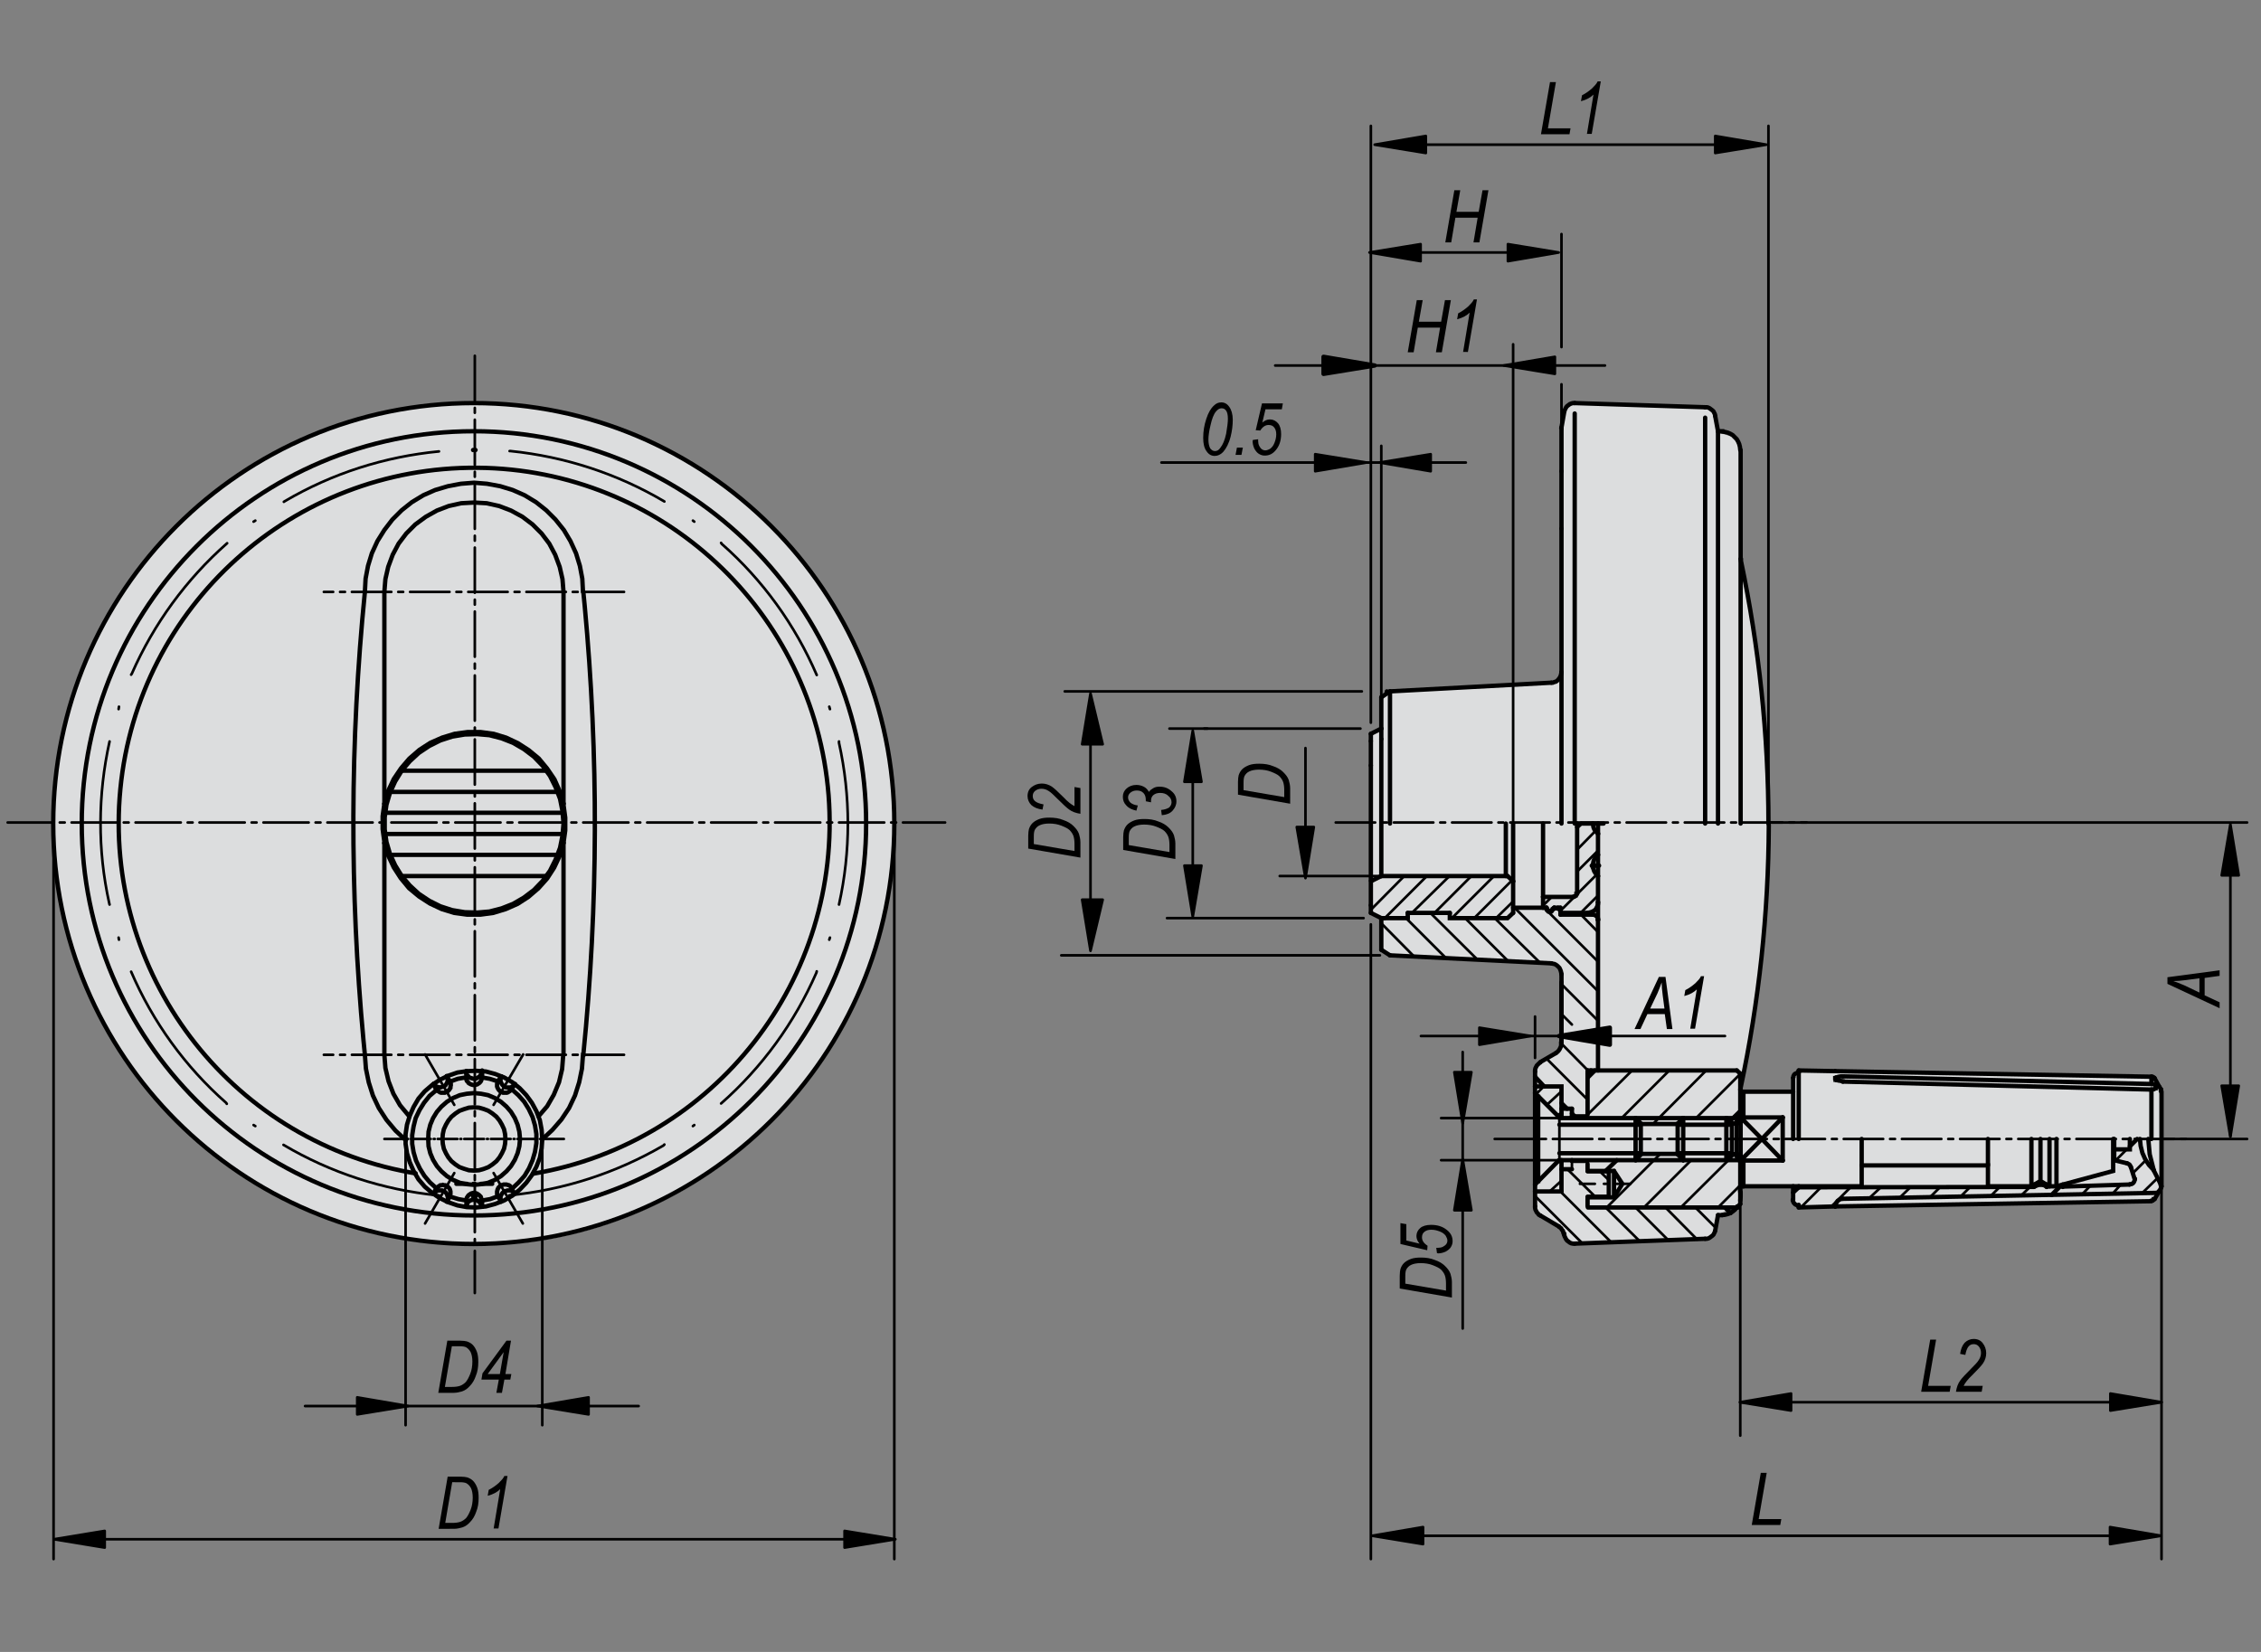 <?xml version="1.0" encoding="utf-8"?>
<!-- Generator: Adobe Illustrator 16.0.3, SVG Export Plug-In . SVG Version: 6.00 Build 0)  -->
<!DOCTYPE svg PUBLIC "-//W3C//DTD SVG 1.1//EN" "http://www.w3.org/Graphics/SVG/1.1/DTD/svg11.dtd">
<svg version="1.1" id="K0257-06263-108008" xmlns="http://www.w3.org/2000/svg" xmlns:xlink="http://www.w3.org/1999/xlink" x="0px"
	 y="0px" width="650px" height="475px" viewBox="0 0 650 475" enable-background="new 0 0 650 475" xml:space="preserve">
<rect x="0" y="0" width="650" height="475" fill="#808080" stroke="none"/>
<path fill="#DCDDDE" d="M136.3,358.2c66.9,0,121.2-54.3,121.2-121.2c0-66.9-54.3-121.2-121.2-121.2c-66.9,0-121.2,54.3-121.2,121.2
	C15.1,303.9,69.3,358.2,136.3,358.2"/>
<path fill="#DCDDDE" d="M399.6,199l46.9-2.4l1.9-1.6l0.3-72.1l1.9-6.1l2.3-0.6l37.7,1l2.4,1.9l1,5.3l4.4,1.3l2.1,3.7l0.3,35.6
	c0,0,2.6,11.3,3.9,19.4c1.3,8.1,3.4,31.7,3.4,31.7s0.6,14.9,0.5,20.5c-0.2,5.7-0.5,26.2-1.6,34.6c-1.1,8.4-4.7,35.1-5.3,35.9
	c-0.6,0.8-1.3,6.6-1.3,6.6l15.5,0.3l-0.2-4.7l1.3-1.5l101.7,1.9l2.8,3.9l-0.2,28.3l-2.4,3.2l-101.7,2.1l-1.8-1.6v-4.4l-14.9-0.3
	l-0.3,5.2l-6.1,3.1l-1.6,6.3l-1.9,0.6l-37.7,1.5l-2.4-0.5l-1.3-3.4l-7-4.5l-0.8-2.6l-0.3-39.5l2.3-2.1l5.3-3.2v-22l-2.1-2.7
	l-47.1-2.4l-2.6-1.6V264l-2.6-1.6l-0.2-50.9l2.6-1.5l0.2-9.7L399.6,199z"/>
<line fill="none" stroke="#000000" stroke-width="1.25" stroke-linecap="round" stroke-miterlimit="1.5" x1="397.1" y1="209.5" x2="397.1" y2="200.5"/>
<line fill="none" stroke="#000000" stroke-width="1.25" stroke-linecap="round" stroke-miterlimit="1.5" x1="448.9" y1="193.3" x2="448.9" y2="152"/>
<line fill="none" stroke="#000000" stroke-width="1.25" stroke-linecap="round" stroke-miterlimit="1.5" x1="448.9" y1="280.1" x2="448.9" y2="300.1"/>
<line fill="none" stroke="#000000" stroke-width="1.25" stroke-linecap="round" stroke-miterlimit="1.5" x1="490.2" y1="117.1" x2="452.7" y2="115.9"/>
<line fill="none" stroke="#000000" stroke-width="1.25" stroke-linecap="round" stroke-miterlimit="1.5" x1="452.7" y1="357.6" x2="490.2" y2="356.2"/>
<polyline fill="none" stroke="#000000" stroke-width="1.25" stroke-linecap="round" stroke-miterlimit="1.5" points="446,196.3 
	446.4,196.3 446.9,196.1 447.3,196 447.7,195.7 448,195.4 448.3,195 448.5,194.7 448.7,194.2 448.8,193.8 448.9,193.3 448.9,193.3 
	"/>
<polyline fill="none" stroke="#000000" stroke-width="1.25" stroke-linecap="round" stroke-miterlimit="1.5" points="448.9,280.1 
	448.8,279.6 448.7,279.2 448.5,278.7 448.3,278.3 448,278 447.7,277.7 447.3,277.4 446.9,277.2 446.4,277.1 446,277 446,277 "/>
<line fill="none" stroke="#000000" stroke-width="1.25" stroke-linecap="round" stroke-miterlimit="1.5" x1="456.4" y1="307.8" x2="457.4" y2="307.8"/>
<line fill="none" stroke="#000000" stroke-width="1.25" stroke-linecap="round" stroke-miterlimit="1.5" x1="499.3" y1="347.2" x2="499.5" y2="347.2"/>
<line fill="none" stroke="#000000" stroke-width="1.25" stroke-linecap="round" stroke-miterlimit="1.5" x1="442.8" y1="305.4" x2="447.3" y2="302.8"/>
<line fill="none" stroke="#000000" stroke-width="1.25" stroke-linecap="round" stroke-miterlimit="1.5" x1="448.2" y1="352.7" x2="442.8" y2="349.5"/>
<polyline fill="none" stroke="#000000" stroke-width="1.25" stroke-linecap="round" stroke-miterlimit="1.5" points="447.3,302.8 
	447.7,302.5 448,302.2 448.3,301.8 448.5,301.4 448.7,301 448.8,300.6 448.8,300.1 448.9,300.1 "/>
<polyline fill="none" stroke="#000000" stroke-width="1.25" stroke-linecap="round" stroke-miterlimit="1.5" points="442.8,305.5 
	442.4,305.8 442.1,306.1 441.8,306.4 441.6,306.8 441.4,307.2 441.3,307.7 441.3,308.1 441.3,308.1 "/>
<polyline fill="none" stroke="#000000" stroke-width="1.25" stroke-linecap="round" stroke-miterlimit="1.5" points="441.3,346.9 
	441.3,347.3 441.4,347.8 441.6,348.2 441.8,348.6 442.1,348.9 442.4,349.3 442.8,349.5 442.8,349.5 "/>
<polyline fill="none" stroke="#000000" stroke-width="1.25" stroke-linecap="round" stroke-miterlimit="1.5" points="448.9,135.5 
	448.9,126.3 448.9,123.3 "/>
<line fill="none" stroke="#000000" stroke-width="1.25" stroke-linecap="round" stroke-miterlimit="1.5" x1="449.7" y1="118.4" x2="448.9" y2="122.9"/>
<line fill="none" stroke="#000000" stroke-width="1.25" stroke-linecap="round" stroke-miterlimit="1.5" x1="449.7" y1="354.7" x2="449.7" y2="355.1"/>
<polyline fill="none" stroke="#000000" stroke-width="1.25" stroke-linecap="round" stroke-miterlimit="1.5" points="449.7,355 
	449.8,355.5 450,355.9 450.2,356.3 450.5,356.7 450.9,357 451.3,357.3 451.7,357.5 452.2,357.6 452.7,357.6 452.7,357.6 "/>
<polyline fill="none" stroke="#000000" stroke-width="1.25" stroke-linecap="round" stroke-miterlimit="1.5" points="449.5,354.7 
	449.4,354.3 449.3,353.9 449,353.6 448.8,353.2 448.4,352.9 448.1,352.7 448.2,352.7 "/>
<polyline fill="none" stroke="#000000" stroke-width="1.25" stroke-linecap="round" stroke-miterlimit="1.5" points="452.7,115.9 
	452.2,115.9 451.8,116 451.3,116.2 450.9,116.5 450.5,116.8 450.2,117.2 450,117.6 449.8,118 449.7,118.5 449.7,118.4 "/>
<polyline fill="none" stroke="#000000" stroke-width="1.25" stroke-linecap="round" stroke-miterlimit="1.5" points="500.3,129.4 
	500.2,128.5 500,127.7 499.7,127 499.3,126.3 498.7,125.7 498.1,125.1 497.4,124.7 496.7,124.4 495.9,124.2 495.1,124.1 495.1,124 
	493.9,124 "/>
<polyline fill="none" stroke="#000000" stroke-width="1.25" stroke-linecap="round" stroke-miterlimit="1.5" points="495.1,349.4 
	495.9,349.3 496.7,349.1 497.5,348.8 498.2,348.3 498.8,347.8 499.3,347.1 499.5,347.2 "/>
<line fill="none" stroke="#000000" stroke-width="1.25" stroke-linecap="round" stroke-miterlimit="1.5" x1="495.1" y1="349.4" x2="493.9" y2="349.4"/>
<line fill="none" stroke="#000000" stroke-width="1.25" stroke-linecap="round" stroke-miterlimit="1.5" x1="500.4" y1="160.7" x2="500.4" y2="129.4"/>
<line fill="none" stroke="#000000" stroke-width="1.25" stroke-linecap="round" stroke-miterlimit="1.5" x1="456.4" y1="308.7" x2="456.4" y2="307.8"/>
<polyline fill="none" stroke="#000000" stroke-width="1.25" stroke-linecap="round" stroke-miterlimit="1.5" points="499.5,347.2 
	499.6,346.9 499.6,346.9 "/>
<polyline fill="none" stroke="#000000" stroke-width="1.25" stroke-linecap="round" stroke-miterlimit="1.5" points="500.3,345.2 
	500.4,344.1 500.4,344.1 "/>
<line fill="none" stroke="#000000" stroke-width="1.25" stroke-linecap="round" stroke-miterlimit="1.5" x1="441.3" y1="346.9" x2="441.3" y2="342.6"/>
<line fill="none" stroke="#000000" stroke-width="1.25" stroke-linecap="round" stroke-miterlimit="1.5" x1="441.3" y1="312.4" x2="441.3" y2="308.1"/>
<line fill="none" stroke="#000000" stroke-width="1.25" stroke-linecap="round" stroke-miterlimit="1.5" x1="448.9" y1="152" x2="448.9" y2="135.5"/>
<polyline fill="none" stroke="#000000" stroke-width="1.25" stroke-linecap="round" stroke-miterlimit="1.5" points="500.3,342.8 
	500.2,341.7 500.3,341.7 "/>
<polyline fill="none" stroke="#000000" stroke-width="1.25" stroke-linecap="round" stroke-miterlimit="1.5" points="448.9,122.9 
	448.8,123.4 448.9,123.3 "/>
<line fill="none" stroke="#000000" stroke-width="1.25" stroke-linecap="round" stroke-miterlimit="1.5" x1="493.1" y1="119.7" x2="493.9" y2="124"/>
<polyline fill="none" stroke="#000000" stroke-width="1.25" stroke-linecap="round" stroke-miterlimit="1.5" points="493.1,119.6 
	493,119.1 492.8,118.7 492.6,118.3 492.3,118 491.9,117.7 491.5,117.4 491.1,117.2 490.7,117.1 490.2,117.1 490.2,117.1 "/>
<line fill="none" stroke="#000000" stroke-width="1.25" stroke-linecap="round" stroke-miterlimit="1.5" x1="493.9" y1="349.4" x2="493.1" y2="353.8"/>
<polyline fill="none" stroke="#000000" stroke-width="1.25" stroke-linecap="round" stroke-miterlimit="1.5" points="490.2,356.2 
	490.7,356.2 491.1,356.1 491.5,355.9 491.9,355.6 492.3,355.3 492.6,355 492.8,354.6 493,354.2 493.1,353.7 493.1,353.8 "/>
<line fill="none" stroke="#000000" stroke-width="1.25" stroke-linecap="round" stroke-miterlimit="1.5" x1="500.3" y1="313.3" x2="500.4" y2="312.8"/>
<line fill="none" stroke="#000000" stroke-width="1.25" stroke-linecap="round" stroke-miterlimit="1.5" x1="459.4" y1="307.8" x2="459.4" y2="264.5"/>
<line fill="none" stroke="#000000" stroke-width="1.25" stroke-linecap="round" stroke-miterlimit="1.5" x1="448.9" y1="236.8" x2="448.9" y2="193.3"/>
<line fill="none" stroke="#000000" stroke-width="1.25" stroke-linecap="round" stroke-miterlimit="1.5" x1="500.4" y1="160.7" x2="500.4" y2="236.8"/>
<line fill="none" stroke="#000000" stroke-width="1.25" stroke-linecap="round" stroke-miterlimit="1.5" x1="493.9" y1="124" x2="493.9" y2="236.8"/>
<line fill="none" stroke="#000000" stroke-width="1.25" stroke-linecap="round" stroke-miterlimit="1.5" x1="397.1" y1="273.1" x2="397.1" y2="264"/>
<line fill="none" stroke="#000000" stroke-width="1.25" stroke-linecap="round" stroke-miterlimit="1.5" x1="500.4" y1="344.1" x2="500.4" y2="342.8"/>
<line fill="none" stroke="#000000" stroke-width="1.25" stroke-linecap="round" stroke-miterlimit="1.5" x1="399.6" y1="236.8" x2="399.6" y2="198.8"/>
<line fill="none" stroke="#000000" stroke-width="1.25" stroke-linecap="round" stroke-miterlimit="1.5" x1="397.1" y1="273.1" x2="399.6" y2="274.7"/>
<line fill="none" stroke="#000000" stroke-width="1.25" stroke-linecap="round" stroke-miterlimit="1.5" x1="446" y1="196.3" x2="399.6" y2="198.8"/>
<line fill="none" stroke="#000000" stroke-width="1.25" stroke-linecap="round" stroke-miterlimit="1.5" x1="446" y1="277" x2="399.6" y2="274.7"/>
<path fill="none" stroke="#000000" stroke-width="1.25" stroke-linecap="round" stroke-miterlimit="1.5" d="M508.4,236.8
	c0-25.4-2.7-50.7-7.9-75.5l0-0.6"/>
<path fill="none" stroke="#000000" stroke-width="1.25" stroke-linecap="round" stroke-miterlimit="1.5" d="M500.4,312.8
	c5.3-24.8,8-50.1,8.1-75.5l-0.1-0.6"/>
<line fill="none" stroke="#000000" stroke-width="1.25" stroke-linecap="round" stroke-miterlimit="1.5" x1="459.4" y1="264.5" x2="459.4" y2="259.4"/>
<line fill="none" stroke="#000000" stroke-width="1.25" stroke-linecap="round" stroke-miterlimit="1.5" x1="459.4" y1="251.9" x2="459.4" y2="245.8"/>
<line fill="none" stroke="#000000" stroke-width="1.25" stroke-linecap="round" stroke-miterlimit="1.5" x1="459.4" y1="239.8" x2="459.4" y2="236.8"/>
<line fill="none" stroke="#000000" stroke-width="1.25" stroke-linecap="round" stroke-miterlimit="1.5" x1="459.4" y1="264.5" x2="459.4" y2="264.5"/>
<polyline fill="none" stroke="#000000" stroke-width="1.25" stroke-linecap="round" stroke-miterlimit="1.5" points="397.1,200.5 
	398.7,199.4 399.6,198.8 "/>
<path fill="none" stroke="#000000" stroke-width="1.25" stroke-linecap="round" stroke-miterlimit="1.5" d="M257.1,236.8
	c0-66.8-54.1-120.9-120.9-120.9c-66.8,0-120.9,54.1-120.9,120.9c0,66.7,54.1,120.9,120.9,120.9C203,357.6,257.1,303.5,257.1,236.8"
	/>
<path fill="none" stroke="#000000" stroke-width="1.25" stroke-linecap="round" stroke-miterlimit="1.5" d="M249,236.8
	c0-62.3-50.5-112.8-112.8-112.8C74,124,23.5,174.5,23.5,236.8c0,62.3,50.5,112.7,112.8,112.7C198.5,349.5,249,299,249,236.8"/>
<polyline fill="none" stroke="#000000" stroke-width="1.25" stroke-linecap="round" stroke-miterlimit="1.5" points="162,170.2 
	161.7,166.5 160.9,163 159.6,159.5 157.9,156.3 155.7,153.4 153.1,150.8 150.2,148.6 146.9,146.8 143.5,145.5 139.9,144.7 
	136.3,144.5 132.6,144.7 129,145.5 125.6,146.8 122.4,148.6 119.4,150.8 116.8,153.4 114.6,156.3 112.9,159.5 111.6,163 
	110.8,166.5 110.5,170.2 "/>
<polyline fill="none" stroke="#000000" stroke-width="1.25" stroke-linecap="round" stroke-miterlimit="1.5" points="154.8,321 
	157.3,318.1 159.2,314.8 160.7,311.2 161.6,307.4 161.9,303.6 162,303.3 162,242.4 "/>
<line fill="none" stroke="#000000" stroke-width="1.25" stroke-linecap="round" stroke-miterlimit="1.5" x1="110.5" y1="303.3" x2="110.5" y2="242.4"/>
<line fill="none" stroke="#000000" stroke-width="1.25" stroke-linecap="round" stroke-miterlimit="1.5" x1="162" y1="231.1" x2="162" y2="170.2"/>
<line fill="none" stroke="#000000" stroke-width="1.25" stroke-linecap="round" stroke-miterlimit="1.5" x1="110.5" y1="231.1" x2="110.5" y2="170.2"/>
<polyline fill="none" stroke="#000000" stroke-width="1.25" stroke-linecap="round" stroke-miterlimit="1.5" points="110.5,303.3 
	110.8,307.1 111.7,310.9 113.1,314.5 115,317.8 117.5,320.8 117.7,321 "/>
<path fill="none" stroke="#000000" stroke-width="1.25" stroke-linecap="round" stroke-miterlimit="1.5" d="M153.2,337.5
	c52.3-8.8,89.1-56,85-108.9c-4.2-52.8-48-93.7-101-94.1c-53-0.4-97.5,39.7-102.6,92.4c-5.1,52.7,31,100.6,83.2,110.2l1.7,0.3"/>
<polyline fill="none" stroke="#000000" stroke-width="1.25" stroke-linecap="round" stroke-miterlimit="1.5" points="167.6,170.2 
	167.4,166.4 166.7,162.7 165.6,159.1 164,155.6 162.1,152.4 159.7,149.4 157,146.7 154.1,144.4 150.8,142.4 147.4,140.9 
	143.8,139.8 140,139.1 136.3,138.8 132.5,139.1 128.8,139.8 125.1,140.9 121.7,142.4 118.4,144.4 115.5,146.7 112.8,149.4 
	110.5,152.4 108.5,155.6 106.9,159.1 105.8,162.7 105.1,166.4 104.9,170.2 "/>
<path fill="none" stroke="#000000" stroke-width="1.25" stroke-linecap="round" stroke-miterlimit="1.5" d="M155.9,327.6l2.9-2.7
	l2.6-3l2.2-3.3l1.7-3.6l1.2-3.8l0.8-3.9l0.3-4l0.1,0c4.3-42.9,4.4-86.1,0.4-129l-0.4-4.1"/>
<path fill="none" stroke="#000000" stroke-width="1.25" stroke-linecap="round" stroke-miterlimit="1.5" d="M104.9,170.2
	c-4.3,42.9-4.4,86.1-0.4,129l0.4,4.1l0.3,4l0.8,3.9l1.2,3.8l1.7,3.6l2.2,3.4l2.6,3.1l2.9,2.7l0.1,0"/>
<line fill="none" stroke="#000000" stroke-width="1.25" stroke-linecap="round" stroke-miterlimit="1.5" x1="459.4" y1="259.4" x2="459.4" y2="251.9"/>
<polyline fill="none" stroke="#000000" stroke-width="1.25" stroke-linecap="round" stroke-miterlimit="1.5" points="456.4,262.5 
	456.9,262.4 457.3,262.3 457.8,262.1 458.2,261.9 458.6,261.6 458.9,261.2 459.1,260.8 459.3,260.4 459.4,259.9 459.4,259.4 "/>
<line fill="none" stroke="#000000" stroke-width="1.25" stroke-linecap="round" stroke-miterlimit="1.5" x1="448.6" y1="261" x2="446.8" y2="261"/>
<line fill="none" stroke="#000000" stroke-width="1.25" stroke-linecap="round" stroke-miterlimit="1.5" x1="448.6" y1="262.5" x2="448.6" y2="261"/>
<line fill="none" stroke="#000000" stroke-width="1.25" stroke-linecap="round" stroke-miterlimit="1.5" x1="443.6" y1="257.9" x2="452.4" y2="257.9"/>
<line fill="none" stroke="#000000" stroke-width="1.25" stroke-linecap="round" stroke-miterlimit="1.5" x1="453.4" y1="257" x2="453.4" y2="236.8"/>
<line fill="none" stroke="#000000" stroke-width="1.25" stroke-linecap="round" stroke-miterlimit="1.5" x1="443.6" y1="257.9" x2="443.6" y2="261"/>
<line fill="none" stroke="#000000" stroke-width="1.25" stroke-linecap="round" stroke-miterlimit="1.5" x1="456.4" y1="262.5" x2="448.6" y2="262.5"/>
<polyline fill="none" stroke="#000000" stroke-width="1.25" stroke-linecap="round" stroke-miterlimit="1.5" points="444.6,261 
	444.6,261.1 444.6,261.2 444.7,261.4 444.8,261.5 444.9,261.6 445,261.7 445.1,261.8 445.3,261.9 445.4,261.9 445.5,261.9 
	445.7,261.9 445.8,261.9 446,261.8 446.1,261.7 446.2,261.6 446.1,261.5 446.8,261 "/>
<line fill="none" stroke="#000000" stroke-width="1.25" stroke-linecap="round" stroke-miterlimit="1.5" x1="444.6" y1="261" x2="443.6" y2="261"/>
<polyline fill="none" stroke="#000000" stroke-width="1.25" stroke-linecap="round" stroke-miterlimit="1.5" points="452.4,257.8 
	452.6,257.8 452.7,257.7 452.8,257.7 452.9,257.6 453,257.5 453.1,257.5 453.2,257.3 453.2,257.2 453.2,257.1 453.2,257 453.4,257 
	"/>
<polyline fill="none" stroke="#000000" stroke-width="1.25" stroke-linecap="round" stroke-miterlimit="1.5" points="459.4,245.8 
	459,246.2 458.6,246.6 458.3,247.1 458.1,247.7 458,248.2 457.9,248.8 457.9,249.4 458.1,249.9 458.3,250.5 458.6,251 458.9,251.4 
	459.3,251.8 459.4,251.9 "/>
<line fill="none" stroke="#000000" stroke-width="1.25" stroke-linecap="round" stroke-miterlimit="1.5" x1="459.4" y1="245.8" x2="459.4" y2="239.8"/>
<line fill="none" stroke="#000000" stroke-width="1.25" stroke-linecap="round" stroke-miterlimit="1.5" x1="443.6" y1="236.8" x2="443.6" y2="257.9"/>
<polyline fill="none" stroke="#000000" stroke-width="1.25" stroke-linecap="round" stroke-miterlimit="1.5" points="457.9,236.8 
	458,237.3 458.1,237.9 458.3,238.4 458.6,238.9 459,239.3 459.4,239.7 459.4,239.8 "/>
<line fill="none" stroke="#000000" stroke-width="1.25" stroke-linecap="round" stroke-miterlimit="1.5" x1="157" y1="221.6" x2="115.5" y2="221.6"/>
<line fill="none" stroke="#000000" stroke-width="1.25" stroke-linecap="round" stroke-miterlimit="1.5" x1="160.3" y1="227.7" x2="112.2" y2="227.7"/>
<line fill="none" stroke="#000000" stroke-width="1.25" stroke-linecap="round" stroke-miterlimit="1.5" x1="161.8" y1="233.7" x2="110.8" y2="233.7"/>
<line fill="none" stroke="#000000" stroke-width="1.25" stroke-linecap="round" stroke-miterlimit="1.5" x1="161.8" y1="239.8" x2="110.8" y2="239.8"/>
<line fill="none" stroke="#000000" stroke-width="1.25" stroke-linecap="round" stroke-miterlimit="1.5" x1="160.3" y1="245.8" x2="112.2" y2="245.8"/>
<line fill="none" stroke="#000000" stroke-width="1.25" stroke-linecap="round" stroke-miterlimit="1.5" x1="157" y1="251.9" x2="115.5" y2="251.9"/>
<polyline fill="none" stroke="#000000" stroke-width="1.25" stroke-linecap="round" stroke-miterlimit="1.5" points="397.1,251.9 
	397.1,236.8 397.1,212.5 "/>
<line fill="none" stroke="#000000" stroke-width="1.25" stroke-linecap="round" stroke-miterlimit="1.5" x1="394.1" y1="260.3" x2="394.1" y2="253.4"/>
<polyline fill="none" stroke="#000000" stroke-width="1.25" stroke-linecap="round" stroke-miterlimit="1.5" points="404.7,262.5 
	404.7,264 398,264 "/>
<line fill="none" stroke="#000000" stroke-width="1.25" stroke-linecap="round" stroke-miterlimit="1.5" x1="416.8" y1="262.5" x2="404.7" y2="262.5"/>
<polyline fill="none" stroke="#000000" stroke-width="1.25" stroke-linecap="round" stroke-miterlimit="1.5" points="435,262.5 
	433.4,264 416.8,264 416.8,262.5 "/>
<line fill="none" stroke="#000000" stroke-width="1.25" stroke-linecap="round" stroke-miterlimit="1.5" x1="433.4" y1="251.9" x2="397.1" y2="251.9"/>
<line fill="none" stroke="#000000" stroke-width="1.25" stroke-linecap="round" stroke-miterlimit="1.5" x1="394.1" y1="220.1" x2="394.1" y2="213.1"/>
<line fill="none" stroke="#000000" stroke-width="1.25" stroke-linecap="round" stroke-miterlimit="1.5" x1="435" y1="253.4" x2="435" y2="262.5"/>
<polyline fill="none" stroke="#000000" stroke-width="1.25" stroke-linecap="round" stroke-miterlimit="1.5" points="397.1,251.9 
	394.1,253.4 394.1,220.1 "/>
<line fill="none" stroke="#000000" stroke-width="1.25" stroke-linecap="round" stroke-miterlimit="1.5" x1="435" y1="253.4" x2="433.4" y2="251.9"/>
<line fill="none" stroke="#000000" stroke-width="1.25" stroke-linecap="round" stroke-miterlimit="1.5" x1="398" y1="264" x2="397.1" y2="264"/>
<line fill="none" stroke="#000000" stroke-width="1.25" stroke-linecap="round" stroke-miterlimit="1.5" x1="394.1" y1="262.5" x2="394.1" y2="260.3"/>
<line fill="none" stroke="#000000" stroke-width="1.25" stroke-linecap="round" stroke-miterlimit="1.5" x1="394.1" y1="211" x2="394.1" y2="213.1"/>
<line fill="none" stroke="#000000" stroke-width="1.25" stroke-linecap="round" stroke-miterlimit="1.5" x1="394.1" y1="262.5" x2="397.1" y2="264"/>
<line fill="none" stroke="#000000" stroke-width="1.25" stroke-linecap="round" stroke-miterlimit="1.5" x1="397.1" y1="209.5" x2="394.1" y2="211"/>
<line fill="none" stroke="#000000" stroke-width="1.25" stroke-linecap="round" stroke-miterlimit="1.5" x1="397.1" y1="212.5" x2="397.1" y2="209.5"/>
<line fill="none" stroke="#000000" stroke-width="1.25" stroke-linecap="round" stroke-miterlimit="1.5" x1="456.4" y1="346.8" x2="456.4" y2="344.7"/>
<line fill="none" stroke="#000000" stroke-width="1.25" stroke-linecap="round" stroke-miterlimit="1.5" x1="499.3" y1="347.2" x2="456.5" y2="347.2"/>
<polyline fill="none" stroke="#000000" stroke-width="1.25" stroke-linecap="round" stroke-miterlimit="1.5" points="456.4,308.7 
	457.4,307.8 499.3,307.8 "/>
<line fill="none" stroke="#000000" stroke-width="1.25" stroke-linecap="round" stroke-miterlimit="1.5" x1="499.3" y1="347.2" x2="500.3" y2="346.2"/>
<line fill="none" stroke="#000000" stroke-width="1.25" stroke-linecap="round" stroke-miterlimit="1.5" x1="499.3" y1="307.8" x2="500.3" y2="308.7"/>
<line fill="none" stroke="#000000" stroke-width="1.25" stroke-linecap="round" stroke-miterlimit="1.5" x1="456.4" y1="320.5" x2="456.4" y2="308.7"/>
<line fill="none" stroke="#000000" stroke-width="1.25" stroke-linecap="round" stroke-miterlimit="1.5" x1="456.4" y1="336.2" x2="456.4" y2="334.7"/>
<line fill="none" stroke="#000000" stroke-width="1.25" stroke-linecap="round" stroke-miterlimit="1.5" x1="441.3" y1="342.6" x2="441.3" y2="340.6"/>
<line fill="none" stroke="#000000" stroke-width="1.25" stroke-linecap="round" stroke-miterlimit="1.5" x1="441.3" y1="314.3" x2="441.3" y2="312.4"/>
<line fill="none" stroke="#000000" stroke-width="1.25" stroke-linecap="round" stroke-miterlimit="1.5" x1="441.3" y1="340.6" x2="441.3" y2="314.3"/>
<polyline fill="none" stroke="#000000" stroke-width="1.25" stroke-linecap="round" stroke-miterlimit="1.5" points="607.5,327.5 
	607.5,336.7 591.2,341.1 589.2,341.1 "/>
<line fill="none" stroke="#000000" stroke-width="1.25" stroke-linecap="round" stroke-miterlimit="1.5" x1="500.4" y1="340.2" x2="500.4" y2="332.9"/>
<line fill="none" stroke="#000000" stroke-width="1.25" stroke-linecap="round" stroke-miterlimit="1.5" x1="591.2" y1="327.5" x2="591.2" y2="341.1"/>
<line fill="none" stroke="#000000" stroke-width="1.25" stroke-linecap="round" stroke-miterlimit="1.5" x1="501.2" y1="313.9" x2="500.4" y2="314.7"/>
<line fill="none" stroke="#000000" stroke-width="1.25" stroke-linecap="round" stroke-miterlimit="1.5" x1="501.2" y1="341.1" x2="500.4" y2="340.2"/>
<line fill="none" stroke="#000000" stroke-width="1.25" stroke-linecap="round" stroke-miterlimit="1.5" x1="500.4" y1="322" x2="500.4" y2="314.7"/>
<polyline fill="none" stroke="#000000" stroke-width="1.25" stroke-linecap="round" stroke-miterlimit="1.5" points="586.6,327.5 
	586.6,339.6 589.2,341.1 "/>
<line fill="none" stroke="#000000" stroke-width="1.25" stroke-linecap="round" stroke-miterlimit="1.5" x1="586.6" y1="339.6" x2="584" y2="341.1"/>
<line fill="none" stroke="#000000" stroke-width="1.25" stroke-linecap="round" stroke-miterlimit="1.5" x1="589.2" y1="327.5" x2="589.2" y2="341.1"/>
<polyline fill="none" stroke="#000000" stroke-width="1.25" stroke-linecap="round" stroke-miterlimit="1.5" points="584,327.5 
	584,341.1 571.5,341.1 "/>
<line fill="none" stroke="#000000" stroke-width="1.25" stroke-linecap="round" stroke-miterlimit="1.5" x1="512.5" y1="333.7" x2="512.5" y2="327.5"/>
<line fill="none" stroke="#000000" stroke-width="1.25" stroke-linecap="round" stroke-miterlimit="1.5" x1="512.5" y1="333.7" x2="501.2" y2="333.7"/>
<line fill="none" stroke="#000000" stroke-width="1.25" stroke-linecap="round" stroke-miterlimit="1.5" x1="535.2" y1="341.1" x2="535.2" y2="335.1"/>
<polyline fill="none" stroke="#000000" stroke-width="1.25" stroke-linecap="round" stroke-miterlimit="1.5" points="571.5,341.1 
	571.5,335.1 535.2,335.1 "/>
<line fill="none" stroke="#000000" stroke-width="1.25" stroke-linecap="round" stroke-miterlimit="1.5" x1="501.2" y1="341.1" x2="535.2" y2="341.1"/>
<line fill="none" stroke="#000000" stroke-width="1.25" stroke-linecap="round" stroke-miterlimit="1.5" x1="535.2" y1="335.1" x2="535.2" y2="327.5"/>
<line fill="none" stroke="#000000" stroke-width="1.25" stroke-linecap="round" stroke-miterlimit="1.5" x1="571.5" y1="335.1" x2="571.5" y2="327.5"/>
<line fill="none" stroke="#000000" stroke-width="1.25" stroke-linecap="round" stroke-miterlimit="1.5" x1="501.2" y1="313.9" x2="515.5" y2="313.9"/>
<line fill="none" stroke="#000000" stroke-width="1.25" stroke-linecap="round" stroke-miterlimit="1.5" x1="512.5" y1="321.3" x2="501.2" y2="321.3"/>
<line fill="none" stroke="#000000" stroke-width="1.25" stroke-linecap="round" stroke-miterlimit="1.5" x1="512.5" y1="321.3" x2="512.5" y2="327.5"/>
<polyline fill="none" stroke="#000000" stroke-width="1.25" stroke-linecap="round" stroke-miterlimit="1.5" points="621.3,341.1 
	621.3,341 621.2,340.8 621.2,340.7 621.3,340.6 "/>
<polyline fill="none" stroke="#000000" stroke-width="1.25" stroke-linecap="round" stroke-miterlimit="1.5" points="621.3,313.9 
	621.3,313.7 621.2,313.6 621.2,313.5 621.3,313.3 "/>
<polyline fill="none" stroke="#000000" stroke-width="1.25" stroke-linecap="round" stroke-miterlimit="1.5" points="621.3,341.1 
	621.3,341 621.2,340.8 621.2,340.7 621.3,340.6 "/>
<line fill="none" stroke="#000000" stroke-width="1.25" stroke-linecap="round" stroke-miterlimit="1.5" x1="621.4" y1="341.1" x2="621.4" y2="313.9"/>
<line fill="none" stroke="#000000" stroke-width="1.25" stroke-linecap="round" stroke-miterlimit="1.5" x1="618.5" y1="345.4" x2="527.6" y2="346.9"/>
<polyline fill="none" stroke="#000000" stroke-width="1.25" stroke-linecap="round" stroke-miterlimit="1.5" points="621.3,341.5 
	621.3,341.4 621.4,341.2 621.4,341.1 621.4,341.1 "/>
<polyline fill="none" stroke="#000000" stroke-width="1.25" stroke-linecap="round" stroke-miterlimit="1.5" points="619.4,310 
	619.3,309.9 619.2,309.8 619,309.7 618.9,309.7 618.8,309.6 618.6,309.6 618.5,309.6 618.5,309.6 "/>
<polyline fill="none" stroke="#000000" stroke-width="1.25" stroke-linecap="round" stroke-miterlimit="1.5" points="618.5,345.2 
	618.6,345.2 618.8,345.2 618.9,345.2 619,345.1 619.1,345 619.2,344.9 619.2,344.8 619.4,344.8 "/>
<line fill="none" stroke="#000000" stroke-width="1.25" stroke-linecap="round" stroke-miterlimit="1.5" x1="517.1" y1="307.8" x2="517.1" y2="308.4"/>
<line fill="none" stroke="#000000" stroke-width="1.25" stroke-linecap="round" stroke-miterlimit="1.5" x1="517.1" y1="347.2" x2="517.1" y2="346.5"/>
<polyline fill="none" stroke="#000000" stroke-width="1.25" stroke-linecap="round" stroke-miterlimit="1.5" points="515.4,345 
	515.4,345.2 515.5,345.5 515.6,345.7 515.7,345.9 515.9,346.1 516.1,346.3 516.3,346.4 516.5,346.5 516.8,346.6 517.1,346.6 
	517.1,346.5 "/>
<line fill="none" stroke="#000000" stroke-width="1.25" stroke-linecap="round" stroke-miterlimit="1.5" x1="517.1" y1="307.8" x2="527.6" y2="308"/>
<line fill="none" stroke="#000000" stroke-width="1.25" stroke-linecap="round" stroke-miterlimit="1.5" x1="527.6" y1="346.9" x2="527.6" y2="346.9"/>
<line fill="none" stroke="#000000" stroke-width="1.25" stroke-linecap="round" stroke-miterlimit="1.5" x1="529.8" y1="344.7" x2="619.9" y2="343"/>
<line fill="none" stroke="#000000" stroke-width="1.25" stroke-linecap="round" stroke-miterlimit="1.5" x1="620.7" y1="342.6" x2="621.3" y2="341.5"/>
<line fill="none" stroke="#000000" stroke-width="1.25" stroke-linecap="round" stroke-miterlimit="1.5" x1="527.6" y1="346.9" x2="517.1" y2="347.2"/>
<polyline fill="none" stroke="#000000" stroke-width="1.25" stroke-linecap="round" stroke-miterlimit="1.5" points="529.8,344.7 
	529.5,344.7 529.2,344.8 528.9,344.9 528.6,345.1 528.3,345.3 528.1,345.6 527.9,345.9 527.8,346.2 527.7,346.5 527.6,346.9 
	527.6,346.9 "/>
<line fill="none" stroke="#000000" stroke-width="1.25" stroke-linecap="round" stroke-miterlimit="1.5" x1="620.7" y1="312.4" x2="621.3" y2="313.3"/>
<line fill="none" stroke="#000000" stroke-width="1.25" stroke-linecap="round" stroke-miterlimit="1.5" x1="527.6" y1="308" x2="618.5" y2="309.6"/>
<line fill="none" stroke="#000000" stroke-width="1.25" stroke-linecap="round" stroke-miterlimit="1.5" x1="620.7" y1="312.4" x2="619.4" y2="310"/>
<polyline fill="none" stroke="#000000" stroke-width="1.25" stroke-linecap="round" stroke-miterlimit="1.5" points="619.9,343 
	620,343 620.1,343 620.3,343 620.4,342.9 620.5,342.8 620.5,342.7 620.6,342.6 620.7,342.6 619.4,344.8 "/>
<line fill="none" stroke="#000000" stroke-width="1.25" stroke-linecap="round" stroke-miterlimit="1.5" x1="515.5" y1="345" x2="515.5" y2="341.1"/>
<line fill="none" stroke="#000000" stroke-width="1.25" stroke-linecap="round" stroke-miterlimit="1.5" x1="515.5" y1="313.9" x2="515.5" y2="309.9"/>
<polyline fill="none" stroke="#000000" stroke-width="1.25" stroke-linecap="round" stroke-miterlimit="1.5" points="517.1,308.4 
	516.8,308.4 516.6,308.5 516.4,308.6 516.2,308.7 516,308.8 515.8,309 515.7,309.2 515.6,309.4 515.6,309.7 515.5,309.9 "/>
<line fill="none" stroke="#000000" stroke-width="0.75" stroke-linecap="round" stroke-miterlimit="1.5" x1="116.6" y1="327.5" x2="116.6" y2="409.8"/>
<line fill="none" stroke="#000000" stroke-width="0.75" stroke-linecap="round" stroke-miterlimit="1.5" x1="155.9" y1="327.6" x2="155.9" y2="409.8"/>
<line fill="none" stroke="#000000" stroke-width="0.75" stroke-linecap="round" stroke-miterlimit="1.5" x1="15.4" y1="236.8" x2="15.4" y2="448.3"/>
<line fill="none" stroke="#000000" stroke-width="0.75" stroke-linecap="round" stroke-miterlimit="1.5" x1="257.1" y1="236.8" x2="257.1" y2="448.3"/>
<line fill="none" stroke="#000000" stroke-width="0.75" stroke-linecap="round" stroke-miterlimit="1.5" x1="621.4" y1="327.5" x2="621.4" y2="448.3"/>
<line fill="none" stroke="#000000" stroke-width="0.75" stroke-linecap="round" stroke-miterlimit="1.5" x1="394.1" y1="265.8" x2="394.1" y2="448.3"/>
<line fill="none" stroke="#000000" stroke-width="0.75" stroke-linecap="round" stroke-miterlimit="1.5" x1="500.3" y1="346.2" x2="500.3" y2="412.8"/>
<line fill="none" stroke="#000000" stroke-width="0.75" stroke-linecap="round" stroke-miterlimit="1.5" x1="508.4" y1="236.8" x2="508.4" y2="36.2"/>
<line fill="none" stroke="#000000" stroke-width="0.75" stroke-linecap="round" stroke-miterlimit="1.5" x1="394.1" y1="207.8" x2="394.1" y2="36.2"/>
<line fill="none" stroke="#000000" stroke-width="0.75" stroke-linecap="round" stroke-miterlimit="1.5" x1="448.9" y1="99.8" x2="448.9" y2="67.3"/>
<line fill="none" stroke="#000000" stroke-width="0.75" stroke-linecap="round" stroke-miterlimit="1.5" x1="448.9" y1="125.7" x2="448.9" y2="110.5"/>
<line fill="none" stroke="#000000" stroke-width="0.75" stroke-linecap="round" stroke-miterlimit="1.5" x1="435" y1="236.7" x2="435" y2="99"/>
<line fill="none" stroke="#000000" stroke-width="0.75" stroke-linecap="round" stroke-miterlimit="1.5" x1="441.3" y1="304.2" x2="441.3" y2="292.3"/>
<line fill="none" stroke="#000000" stroke-width="1.25" stroke-linecap="round" stroke-miterlimit="1.5" x1="448.9" y1="300.1" x2="448.9" y2="282.4"/>
<line fill="none" stroke="#000000" stroke-width="0.75" stroke-linecap="round" stroke-miterlimit="1.5" x1="397.1" y1="236.6" x2="397.1" y2="128.2"/>
<line fill="none" stroke="#000000" stroke-width="0.75" stroke-linecap="round" stroke-miterlimit="1.5" x1="621.4" y1="327.5" x2="646" y2="327.5"/>
<line fill="none" stroke="#000000" stroke-width="0.75" stroke-linecap="round" stroke-miterlimit="1.5" x1="508.4" y1="236.5" x2="646" y2="236.5"/>
<line fill="none" stroke="#000000" stroke-width="0.75" stroke-linecap="round" stroke-miterlimit="1.5" x1="448.9" y1="321.5" x2="414.3" y2="321.5"/>
<line fill="none" stroke="#000000" stroke-width="0.75" stroke-linecap="round" stroke-miterlimit="1.5" x1="448.9" y1="333.6" x2="414.3" y2="333.6"/>
<line fill="none" stroke="#000000" stroke-width="0.75" stroke-linecap="round" stroke-miterlimit="1.5" x1="392" y1="264" x2="335.5" y2="264"/>
<line fill="none" stroke="#000000" stroke-width="0.75" stroke-linecap="round" stroke-miterlimit="1.5" x1="347.1" y1="209.5" x2="336.2" y2="209.5"/>
<line fill="none" stroke="#000000" stroke-width="0.75" stroke-linecap="round" stroke-miterlimit="1.5" x1="396.7" y1="274.7" x2="305.1" y2="274.7"/>
<line fill="none" stroke="#000000" stroke-width="0.75" stroke-linecap="round" stroke-miterlimit="1.5" x1="397.1" y1="251.9" x2="367.9" y2="251.9"/>
<line fill="none" stroke="#000000" stroke-width="0.75" stroke-linecap="round" stroke-miterlimit="1.5" x1="391.5" y1="198.8" x2="306.1" y2="198.8"/>
<line fill="none" stroke="#000000" stroke-width="1.25" stroke-linecap="round" stroke-miterlimit="1.5" x1="451.9" y1="321.5" x2="451.9" y2="321"/>
<line fill="none" stroke="#000000" stroke-width="1.25" stroke-linecap="round" stroke-miterlimit="1.5" x1="451.9" y1="333.8" x2="451.9" y2="333.6"/>
<line fill="none" stroke="#000000" stroke-width="1.25" stroke-linecap="round" stroke-miterlimit="1.5" x1="448.9" y1="318.8" x2="451.9" y2="318.8"/>
<line fill="none" stroke="#000000" stroke-width="1.25" stroke-linecap="round" stroke-miterlimit="1.5" x1="448.9" y1="336.2" x2="451.9" y2="336.2"/>
<line fill="none" stroke="#000000" stroke-width="1.25" stroke-linecap="round" stroke-miterlimit="1.5" x1="451.9" y1="321" x2="456" y2="321"/>
<line fill="none" stroke="#000000" stroke-width="1.25" stroke-linecap="round" stroke-miterlimit="1.5" x1="451.9" y1="333.8" x2="456.4" y2="333.8"/>
<line fill="none" stroke="#000000" stroke-width="1.25" stroke-linecap="round" stroke-miterlimit="1.5" x1="456.4" y1="344.1" x2="462.5" y2="344.1"/>
<polyline fill="none" stroke="#000000" stroke-width="1.25" stroke-linecap="round" stroke-miterlimit="1.5" points="456.4,336.8 
	462.5,336.8 462.5,344.1 "/>
<line fill="none" stroke="#000000" stroke-width="1.25" stroke-linecap="round" stroke-miterlimit="1.5" x1="451.9" y1="321" x2="451.9" y2="318.8"/>
<line fill="none" stroke="#000000" stroke-width="0.75" stroke-linecap="round" stroke-miterlimit="1.5" x1="451.9" y1="336.2" x2="451.9" y2="333.8"/>
<line fill="none" stroke="#000000" stroke-width="1.25" stroke-linecap="round" stroke-miterlimit="1.5" x1="446.8" y1="261.2" x2="447.9" y2="261.2"/>
<line fill="none" stroke="#000000" stroke-width="1.25" stroke-linecap="round" stroke-miterlimit="1.5" x1="435" y1="261" x2="443.6" y2="261"/>
<line fill="none" stroke="#000000" stroke-width="1.25" stroke-linecap="round" stroke-miterlimit="1.5" x1="447.9" y1="261.2" x2="448.6" y2="261.8"/>
<line fill="none" stroke="#000000" stroke-width="1.25" stroke-linecap="round" stroke-miterlimit="1.5" x1="447.9" y1="261.2" x2="447.9" y2="261"/>
<line fill="none" stroke="#000000" stroke-width="1.25" stroke-linecap="round" stroke-miterlimit="1.5" x1="446.1" y1="261.9" x2="446.8" y2="261.2"/>
<polyline fill="none" stroke="#000000" stroke-width="1.25" stroke-linecap="round" stroke-miterlimit="1.5" points="444.6,261.2 
	444.6,261.4 444.6,261.5 444.7,261.7 444.8,261.8 444.9,261.9 445,262 445.1,262.1 445.3,262.1 445.4,262.2 445.5,262.2 
	445.7,262.2 445.8,262.1 446,262.1 446.1,262 446.2,261.9 446.1,261.9 "/>
<line fill="none" stroke="#000000" stroke-width="1.25" stroke-linecap="round" stroke-miterlimit="1.5" x1="446.8" y1="261.2" x2="446.8" y2="261"/>
<line fill="none" stroke="#000000" stroke-width="1.25" stroke-linecap="round" stroke-miterlimit="1.5" x1="448.6" y1="263" x2="448.6" y2="262.5"/>
<line fill="none" stroke="#000000" stroke-width="1.25" stroke-linecap="round" stroke-miterlimit="1.5" x1="457.9" y1="263" x2="448.6" y2="263"/>
<polyline fill="none" stroke="#000000" stroke-width="1.25" stroke-linecap="round" stroke-miterlimit="1.5" points="459.4,264.5 
	459.4,264.3 459.4,264.1 459.3,263.8 459.1,263.6 459,263.5 458.8,263.3 458.6,263.2 458.4,263.1 458.2,263 457.9,263 "/>
<line fill="none" stroke="#000000" stroke-width="1.25" stroke-linecap="round" stroke-miterlimit="1.5" x1="452.7" y1="236.8" x2="452.7" y2="118.9"/>
<line fill="none" stroke="#000000" stroke-width="1.25" stroke-linecap="round" stroke-miterlimit="1.5" x1="490.2" y1="236.8" x2="490.2" y2="120.1"/>
<line fill="none" stroke="#000000" stroke-width="1.25" stroke-linecap="round" stroke-miterlimit="1.5" x1="444.6" y1="261.2" x2="444.6" y2="261"/>
<line fill="none" stroke="#000000" stroke-width="1.25" stroke-linecap="round" stroke-miterlimit="1.5" x1="398.7" y1="198.8" x2="398.7" y2="199.3"/>
<line fill="none" stroke="#000000" stroke-width="0.75" stroke-linecap="round" stroke-miterlimit="1.5" x1="441.3" y1="343.9" x2="454.9" y2="357.5"/>
<line fill="none" stroke="#000000" stroke-width="0.75" stroke-linecap="round" stroke-miterlimit="1.5" x1="448.6" y1="342.6" x2="463.2" y2="357.2"/>
<line fill="none" stroke="#000000" stroke-width="0.75" stroke-linecap="round" stroke-miterlimit="1.5" x1="450.6" y1="336.2" x2="458.6" y2="344.1"/>
<line fill="none" stroke="#000000" stroke-width="0.75" stroke-linecap="round" stroke-miterlimit="1.5" x1="461.6" y1="347.2" x2="471.4" y2="356.9"/>
<line fill="none" stroke="#000000" stroke-width="0.75" stroke-linecap="round" stroke-miterlimit="1.5" x1="470.2" y1="347.2" x2="479.7" y2="356.7"/>
<line fill="none" stroke="#000000" stroke-width="0.75" stroke-linecap="round" stroke-miterlimit="1.5" x1="459.9" y1="336.8" x2="462.5" y2="339.3"/>
<line fill="none" stroke="#000000" stroke-width="0.75" stroke-linecap="round" stroke-miterlimit="1.5" x1="397.1" y1="265.5" x2="406.6" y2="275.1"/>
<line fill="none" stroke="#000000" stroke-width="1.25" stroke-linecap="round" stroke-miterlimit="1.5" x1="441.3" y1="309.6" x2="443.9" y2="312.4"/>
<line fill="none" stroke="#000000" stroke-width="1.25" stroke-linecap="round" stroke-miterlimit="1.5" x1="448.9" y1="317.2" x2="450.5" y2="318.8"/>
<line fill="none" stroke="#000000" stroke-width="1.25" stroke-linecap="round" stroke-miterlimit="1.5" x1="451.9" y1="320.2" x2="452.7" y2="321"/>
<line fill="none" stroke="#000000" stroke-width="0.75" stroke-linecap="round" stroke-miterlimit="1.5" x1="478.8" y1="347.2" x2="487.9" y2="356.4"/>
<line fill="none" stroke="#000000" stroke-width="0.75" stroke-linecap="round" stroke-miterlimit="1.5" x1="487.4" y1="347.2" x2="493.3" y2="353.1"/>
<line fill="none" stroke="#000000" stroke-width="0.75" stroke-linecap="round" stroke-miterlimit="1.5" x1="444.6" y1="304.4" x2="456.4" y2="316.2"/>
<line fill="none" stroke="#000000" stroke-width="0.75" stroke-linecap="round" stroke-miterlimit="1.5" x1="404.2" y1="264" x2="415.7" y2="275.5"/>
<line fill="none" stroke="#000000" stroke-width="0.75" stroke-linecap="round" stroke-miterlimit="1.5" x1="411.2" y1="262.5" x2="424.7" y2="275.9"/>
<line fill="none" stroke="#000000" stroke-width="0.75" stroke-linecap="round" stroke-miterlimit="1.5" x1="448.9" y1="300.1" x2="456.5" y2="307.8"/>
<line fill="none" stroke="#000000" stroke-width="1.25" stroke-linecap="round" stroke-miterlimit="1.5" x1="495.9" y1="347.2" x2="497.5" y2="348.8"/>
<line fill="none" stroke="#000000" stroke-width="0.75" stroke-linecap="round" stroke-miterlimit="1.5" x1="451.9" y1="294.6" x2="448.9" y2="291.6"/>
<line fill="none" stroke="#000000" stroke-width="0.75" stroke-linecap="round" stroke-miterlimit="1.5" x1="421.2" y1="264" x2="433.7" y2="276.5"/>
<line fill="none" stroke="#000000" stroke-width="0.75" stroke-linecap="round" stroke-miterlimit="1.5" x1="429.7" y1="264" x2="442.8" y2="276.9"/>
<line fill="none" stroke="#000000" stroke-width="0.75" stroke-linecap="round" stroke-miterlimit="1.5" x1="448.9" y1="283" x2="459.4" y2="293.5"/>
<line fill="none" stroke="#000000" stroke-width="0.75" stroke-linecap="round" stroke-miterlimit="1.5" x1="459.4" y1="285" x2="435.4" y2="261"/>
<line fill="none" stroke="#000000" stroke-width="0.75" stroke-linecap="round" stroke-miterlimit="1.5" x1="443.9" y1="261" x2="459.4" y2="276.5"/>
<line fill="none" stroke="#000000" stroke-width="0.75" stroke-linecap="round" stroke-miterlimit="1.5" x1="459.4" y1="268" x2="454.5" y2="263"/>
<polyline fill="none" stroke="#000000" stroke-width="1.25" stroke-linecap="round" stroke-miterlimit="1.5" points="162,242.4 
	162.5,238.8 162.5,235.1 162,231.4 162,231.1 "/>
<polyline fill="none" stroke="#000000" stroke-width="1.25" stroke-linecap="round" stroke-miterlimit="1.5" points="110.5,242.4 
	111.6,246 113.2,249.4 115.2,252.5 117.6,255.4 120.5,257.8 123.6,259.8 127,261.4 130.6,262.5 134.3,263 138.1,263 141.8,262.5 
	145.4,261.4 148.8,259.9 151.9,257.9 154.8,255.4 157.3,252.6 159.3,249.5 160.9,246.1 161.9,242.5 162,242.4 "/>
<polyline fill="none" stroke="#000000" stroke-width="1.25" stroke-linecap="round" stroke-miterlimit="1.5" points="110.5,231.1 
	110,234.7 110,238.4 110.5,242.1 110.5,242.4 "/>
<polyline fill="none" stroke="#000000" stroke-width="1.25" stroke-linecap="round" stroke-miterlimit="1.5" points="162,231.1 
	160.9,227.5 159.4,224.1 157.3,221 154.9,218.1 152,215.7 148.9,213.7 145.5,212.1 141.9,211 138.2,210.5 134.4,210.5 130.7,211 
	127.1,212.1 123.7,213.6 120.6,215.6 117.7,218.1 115.3,220.9 113.2,224 111.6,227.4 110.6,231 110.5,231.1 "/>
<line fill="none" stroke="#000000" stroke-width="0.75" stroke-linecap="round" stroke-miterlimit="1.5" x1="454.4" y1="262.5" x2="459.4" y2="257.5"/>
<line fill="none" stroke="#000000" stroke-width="0.75" stroke-linecap="round" stroke-miterlimit="1.5" x1="459" y1="251.5" x2="453.4" y2="257.1"/>
<line fill="none" stroke="#000000" stroke-width="0.75" stroke-linecap="round" stroke-miterlimit="1.5" x1="452.6" y1="257.9" x2="448.6" y2="261.9"/>
<line fill="none" stroke="#000000" stroke-width="0.75" stroke-linecap="round" stroke-miterlimit="1.5" x1="443.6" y1="260.4" x2="446.1" y2="257.9"/>
<line fill="none" stroke="#000000" stroke-width="0.75" stroke-linecap="round" stroke-miterlimit="1.5" x1="453.4" y1="250.6" x2="459.4" y2="244.6"/>
<line fill="none" stroke="#000000" stroke-width="0.75" stroke-linecap="round" stroke-miterlimit="1.5" x1="458.6" y1="239" x2="453.4" y2="244.3"/>
<line fill="none" stroke="#000000" stroke-width="1.25" stroke-linecap="round" stroke-miterlimit="1.5" x1="453.4" y1="237.8" x2="454.5" y2="236.8"/>
<polyline fill="none" stroke="#000000" stroke-width="1.25" stroke-linecap="round" stroke-miterlimit="1.5" points="162,236.8 
	161.7,233.2 161,229.7 159.7,226.3 158.1,223.1 156,220.2 153.5,217.6 150.6,215.4 147.5,213.6 144.2,212.3 140.7,211.4 
	137.2,211.1 133.6,211.2 130,211.8 126.6,212.9 123.4,214.5 120.4,216.5 117.8,218.9 115.5,221.6 113.6,224.7 112.1,228 
	111.1,231.4 110.6,235 110.6,238.5 111.1,242.1 112.1,245.5 113.6,248.8 115.5,251.9 117.8,254.6 120.4,257 123.4,259 126.6,260.6 
	130,261.7 133.6,262.3 137.2,262.4 140.7,262.1 144.2,261.2 147.5,259.9 150.6,258.1 153.5,255.9 156,253.3 158.1,250.4 
	159.7,247.2 161,243.8 161.7,240.3 162,236.8 "/>
<line fill="none" stroke="#000000" stroke-width="1.25" stroke-linecap="round" stroke-miterlimit="1.5" x1="432.9" y1="251.9" x2="432.9" y2="236.8"/>
<line fill="none" stroke="#000000" stroke-width="1.25" stroke-linecap="round" stroke-miterlimit="1.5" x1="435" y1="236.8" x2="435" y2="253.4"/>
<line fill="none" stroke="#000000" stroke-width="0.75" stroke-linecap="round" stroke-miterlimit="1.5" x1="430.1" y1="264" x2="435" y2="259.2"/>
<line fill="none" stroke="#000000" stroke-width="0.75" stroke-linecap="round" stroke-miterlimit="1.5" x1="434.7" y1="253.1" x2="423.8" y2="264"/>
<line fill="none" stroke="#000000" stroke-width="0.75" stroke-linecap="round" stroke-miterlimit="1.5" x1="417.4" y1="264" x2="429.5" y2="251.9"/>
<line fill="none" stroke="#000000" stroke-width="0.75" stroke-linecap="round" stroke-miterlimit="1.5" x1="423" y1="251.9" x2="412.4" y2="262.5"/>
<line fill="none" stroke="#000000" stroke-width="1.25" stroke-linecap="round" stroke-miterlimit="1.5" x1="404.6" y1="264" x2="404.7" y2="263.8"/>
<line fill="none" stroke="#000000" stroke-width="0.75" stroke-linecap="round" stroke-miterlimit="1.5" x1="405.9" y1="262.5" x2="416.7" y2="251.9"/>
<line fill="none" stroke="#000000" stroke-width="0.75" stroke-linecap="round" stroke-miterlimit="1.5" x1="410.2" y1="251.9" x2="398.1" y2="264"/>
<line fill="none" stroke="#000000" stroke-width="0.75" stroke-linecap="round" stroke-miterlimit="1.5" x1="394.1" y1="261.6" x2="403.7" y2="251.9"/>
<line fill="none" stroke="#000000" stroke-width="1.25" stroke-linecap="round" stroke-miterlimit="1.5" x1="500.3" y1="321" x2="500.3" y2="308.7"/>
<line fill="none" stroke="#000000" stroke-width="1.25" stroke-linecap="round" stroke-miterlimit="1.5" x1="471.7" y1="331.8" x2="482.3" y2="331.8"/>
<line fill="none" stroke="#000000" stroke-width="1.25" stroke-linecap="round" stroke-miterlimit="1.5" x1="471.7" y1="323.2" x2="482.3" y2="323.2"/>
<line fill="none" stroke="#000000" stroke-width="1.25" stroke-linecap="round" stroke-miterlimit="1.5" x1="500.3" y1="346.2" x2="500.3" y2="334"/>
<line fill="none" stroke="#000000" stroke-width="1.25" stroke-linecap="round" stroke-miterlimit="1.5" x1="470.2" y1="333.6" x2="483.9" y2="333.6"/>
<line fill="none" stroke="#000000" stroke-width="1.25" stroke-linecap="round" stroke-miterlimit="1.5" x1="496.3" y1="333.6" x2="500" y2="333.6"/>
<line fill="none" stroke="#000000" stroke-width="1.25" stroke-linecap="round" stroke-miterlimit="1.5" x1="470.2" y1="321.5" x2="483.9" y2="321.5"/>
<line fill="none" stroke="#000000" stroke-width="1.25" stroke-linecap="round" stroke-miterlimit="1.5" x1="496.3" y1="321.5" x2="500" y2="321.5"/>
<line fill="none" stroke="#000000" stroke-width="1.25" stroke-linecap="round" stroke-miterlimit="1.5" x1="500.3" y1="334" x2="500.3" y2="332.5"/>
<line fill="none" stroke="#000000" stroke-width="1.25" stroke-linecap="round" stroke-miterlimit="1.5" x1="500.3" y1="322.6" x2="500.3" y2="321"/>
<polyline fill="none" stroke="#000000" stroke-width="1.25" stroke-linecap="round" stroke-miterlimit="1.5" points="456.4,336.7 
	464,336.7 466.4,340.4 464,344.3 456.4,344.3 "/>
<line fill="none" stroke="#000000" stroke-width="1.25" stroke-linecap="round" stroke-miterlimit="1.5" x1="464" y1="344.3" x2="464" y2="336.7"/>
<line fill="none" stroke="#000000" stroke-width="1.25" stroke-linecap="round" stroke-miterlimit="1.5" x1="498.8" y1="323.1" x2="500.3" y2="321"/>
<line fill="none" stroke="#000000" stroke-width="1.25" stroke-linecap="round" stroke-miterlimit="1.5" x1="498.8" y1="331.9" x2="500.3" y2="334"/>
<line fill="none" stroke="#000000" stroke-width="0.75" stroke-linecap="round" stroke-miterlimit="1.5" x1="493.9" y1="347.2" x2="500.3" y2="340.8"/>
<line fill="none" stroke="#000000" stroke-width="0.75" stroke-linecap="round" stroke-miterlimit="1.5" x1="483.2" y1="347.2" x2="498.6" y2="331.9"/>
<line fill="none" stroke="#000000" stroke-width="0.75" stroke-linecap="round" stroke-miterlimit="1.5" x1="472.6" y1="347.2" x2="486.2" y2="333.6"/>
<line fill="none" stroke="#000000" stroke-width="1.25" stroke-linecap="round" stroke-miterlimit="1.5" x1="497.3" y1="322.4" x2="500.3" y2="319.5"/>
<line fill="none" stroke="#000000" stroke-width="0.75" stroke-linecap="round" stroke-miterlimit="1.5" x1="487.6" y1="321.5" x2="500.3" y2="308.8"/>
<line fill="none" stroke="#000000" stroke-width="0.75" stroke-linecap="round" stroke-miterlimit="1.5" x1="477.3" y1="331.8" x2="461.9" y2="347.2"/>
<line fill="none" stroke="#000000" stroke-width="1.25" stroke-linecap="round" stroke-miterlimit="1.5" x1="461.6" y1="336.7" x2="464.8" y2="333.6"/>
<line fill="none" stroke="#000000" stroke-width="0.75" stroke-linecap="round" stroke-miterlimit="1.5" x1="475.2" y1="323.2" x2="490.5" y2="307.8"/>
<line fill="none" stroke="#000000" stroke-width="0.75" stroke-linecap="round" stroke-miterlimit="1.5" x1="466.2" y1="321.5" x2="479.9" y2="307.8"/>
<line fill="none" stroke="#000000" stroke-width="0.75" stroke-linecap="round" stroke-miterlimit="1.5" x1="456.4" y1="320.5" x2="469.2" y2="307.8"/>
<line fill="none" stroke="#000000" stroke-width="1.25" stroke-linecap="round" stroke-miterlimit="1.5" x1="458.5" y1="307.8" x2="456.4" y2="309.9"/>
<line fill="none" stroke="#000000" stroke-width="1.25" stroke-linecap="round" stroke-miterlimit="1.5" x1="448.9" y1="333.8" x2="448.9" y2="333.6"/>
<line fill="none" stroke="#000000" stroke-width="1.25" stroke-linecap="round" stroke-miterlimit="1.5" x1="448.9" y1="342.6" x2="441.3" y2="342.6"/>
<polyline fill="none" stroke="#000000" stroke-width="1.25" stroke-linecap="round" stroke-miterlimit="1.5" points="441.3,312.4 
	448.9,312.4 448.9,321 "/>
<line fill="none" stroke="#000000" stroke-width="1.25" stroke-linecap="round" stroke-miterlimit="1.5" x1="448" y1="333.8" x2="448.9" y2="333.8"/>
<line fill="none" stroke="#000000" stroke-width="1.25" stroke-linecap="round" stroke-miterlimit="1.5" x1="448" y1="321" x2="448.9" y2="321"/>
<line fill="none" stroke="#000000" stroke-width="1.25" stroke-linecap="round" stroke-miterlimit="1.5" x1="448.9" y1="342.6" x2="448.9" y2="333.8"/>
<line fill="none" stroke="#000000" stroke-width="1.25" stroke-linecap="round" stroke-miterlimit="1.5" x1="448.9" y1="321.5" x2="448.9" y2="321"/>
<line fill="none" stroke="#000000" stroke-width="1.25" stroke-linecap="round" stroke-miterlimit="1.5" x1="441.3" y1="314.3" x2="448" y2="321"/>
<line fill="none" stroke="#000000" stroke-width="1.25" stroke-linecap="round" stroke-miterlimit="1.5" x1="448" y1="333.8" x2="448" y2="333.8"/>
<line fill="none" stroke="#000000" stroke-width="1.25" stroke-linecap="round" stroke-miterlimit="1.5" x1="448" y1="321.2" x2="448" y2="321"/>
<line fill="none" stroke="#000000" stroke-width="1.25" stroke-linecap="round" stroke-miterlimit="1.5" x1="441.3" y1="340.6" x2="448" y2="333.8"/>
<line fill="none" stroke="#000000" stroke-width="0.75" stroke-linecap="round" stroke-miterlimit="1.5" x1="445.5" y1="342.6" x2="448.9" y2="339.5"/>
<line fill="none" stroke="#000000" stroke-width="1.25" stroke-linecap="round" stroke-miterlimit="1.5" x1="447.9" y1="321" x2="448.9" y2="320.2"/>
<line fill="none" stroke="#000000" stroke-width="0.75" stroke-linecap="round" stroke-miterlimit="1.5" x1="444.7" y1="317.7" x2="448.9" y2="313.8"/>
<line fill="none" stroke="#000000" stroke-width="0.75" stroke-linecap="round" stroke-miterlimit="1.5" x1="443.8" y1="312.4" x2="441.6" y2="314.6"/>
<polyline fill="none" stroke="#000000" stroke-width="1.25" stroke-linecap="round" stroke-miterlimit="1.5" points="442.2,327.5 
	442.2,339.6 441.4,339.6 441.4,315.4 442.2,315.4 442.2,327.5 "/>
<polyline fill="none" stroke="#000000" stroke-width="0.75" stroke-linecap="round" stroke-miterlimit="1.5" points="442.2,315.4 
	448.3,321.5 448.3,333.6 442.2,339.6 "/>
<polyline fill="none" stroke="#000000" stroke-width="1.25" stroke-linecap="round" stroke-miterlimit="1.5" points="448.3,321.5 
	470.2,321.5 471.7,323 471.7,332 470.2,333.6 448.3,333.6 "/>
<line fill="none" stroke="#000000" stroke-width="1.25" stroke-linecap="round" stroke-miterlimit="1.5" x1="470.2" y1="321.5" x2="470.2" y2="333.6"/>
<line fill="none" stroke="#000000" stroke-width="1.25" stroke-linecap="round" stroke-miterlimit="1.5" x1="448.3" y1="323.4" x2="471.7" y2="323.4"/>
<line fill="none" stroke="#000000" stroke-width="1.25" stroke-linecap="round" stroke-miterlimit="1.5" x1="448.3" y1="331.6" x2="471.7" y2="331.6"/>
<line fill="none" stroke="#000000" stroke-width="1.25" stroke-linecap="round" stroke-miterlimit="1.5" x1="500.4" y1="327.5" x2="500.4" y2="322"/>
<line fill="none" stroke="#000000" stroke-width="1.25" stroke-linecap="round" stroke-miterlimit="1.5" x1="501.2" y1="341.1" x2="501.2" y2="333.7"/>
<line fill="none" stroke="#000000" stroke-width="1.25" stroke-linecap="round" stroke-miterlimit="1.5" x1="499.3" y1="331.9" x2="498.4" y2="331.9"/>
<line fill="none" stroke="#000000" stroke-width="1.25" stroke-linecap="round" stroke-miterlimit="1.5" x1="497.9" y1="331.9" x2="497.9" y2="323.1"/>
<line fill="none" stroke="#000000" stroke-width="1.25" stroke-linecap="round" stroke-miterlimit="1.5" x1="498.4" y1="323.1" x2="499.3" y2="323.1"/>
<line fill="none" stroke="#000000" stroke-width="1.25" stroke-linecap="round" stroke-miterlimit="1.5" x1="500.4" y1="332.9" x2="500.4" y2="327.5"/>
<line fill="none" stroke="#000000" stroke-width="1.25" stroke-linecap="round" stroke-miterlimit="1.5" x1="482.3" y1="327.5" x2="482.3" y2="323.1"/>
<polyline fill="none" stroke="#000000" stroke-width="1.25" stroke-linecap="round" stroke-miterlimit="1.5" points="483.9,321.5 
	496.3,321.5 497.7,322.8 "/>
<polyline fill="none" stroke="#000000" stroke-width="1.25" stroke-linecap="round" stroke-miterlimit="1.5" points="497.7,332.2 
	496.3,333.6 483.9,333.6 "/>
<line fill="none" stroke="#000000" stroke-width="1.25" stroke-linecap="round" stroke-miterlimit="1.5" x1="482.3" y1="331.9" x2="482.3" y2="327.5"/>
<line fill="none" stroke="#000000" stroke-width="1.25" stroke-linecap="round" stroke-miterlimit="1.5" x1="496.3" y1="321.5" x2="496.3" y2="333.6"/>
<line fill="none" stroke="#000000" stroke-width="1.25" stroke-linecap="round" stroke-miterlimit="1.5" x1="482.3" y1="323.4" x2="497.9" y2="323.4"/>
<line fill="none" stroke="#000000" stroke-width="1.25" stroke-linecap="round" stroke-miterlimit="1.5" x1="482.3" y1="331.6" x2="497.9" y2="331.6"/>
<line fill="none" stroke="#000000" stroke-width="1.25" stroke-linecap="round" stroke-miterlimit="1.5" x1="483.9" y1="321.5" x2="482.3" y2="323.1"/>
<line fill="none" stroke="#000000" stroke-width="1.25" stroke-linecap="round" stroke-miterlimit="1.5" x1="483.9" y1="333.6" x2="482.3" y2="331.9"/>
<line fill="none" stroke="#000000" stroke-width="1.25" stroke-linecap="round" stroke-miterlimit="1.5" x1="483.9" y1="333.6" x2="483.9" y2="321.5"/>
<polyline fill="none" stroke="#000000" stroke-width="1.25" stroke-linecap="round" stroke-miterlimit="1.5" points="500.3,322 
	500.3,322.2 500.2,322.3 500.2,322.4 500.1,322.6 500,322.7 499.9,322.8 499.8,322.9 499.6,322.9 499.5,323 499.3,323 499.3,323.1 
	"/>
<polyline fill="none" stroke="#000000" stroke-width="1.25" stroke-linecap="round" stroke-miterlimit="1.5" points="500.3,332.9 
	500.3,332.7 500.2,332.6 500.2,332.4 500.1,332.3 500,332.2 499.9,332.1 499.8,332 499.6,332 499.5,331.9 499.3,331.9 "/>
<polyline fill="none" stroke="#000000" stroke-width="1.25" stroke-linecap="round" stroke-miterlimit="1.5" points="498.4,331.9 
	498.2,331.9 498.1,331.9 497.9,332 497.8,332.1 497.7,332.2 497.7,332.2 "/>
<polyline fill="none" stroke="#000000" stroke-width="1.25" stroke-linecap="round" stroke-miterlimit="1.5" points="497.7,322.8 
	497.8,322.9 498,323 498.1,323 498.3,323.1 498.4,323.1 498.4,323.1 "/>
<line fill="none" stroke="#000000" stroke-width="1.25" stroke-linecap="round" stroke-miterlimit="1.5" x1="499.3" y1="331.9" x2="499.3" y2="323.1"/>
<line fill="none" stroke="#000000" stroke-width="1.25" stroke-linecap="round" stroke-miterlimit="1.5" x1="501.2" y1="333.7" x2="500.4" y2="333.7"/>
<line fill="none" stroke="#000000" stroke-width="1.25" stroke-linecap="round" stroke-miterlimit="1.5" x1="501.2" y1="321.3" x2="500.4" y2="321.3"/>
<line fill="none" stroke="#000000" stroke-width="1.25" stroke-linecap="round" stroke-miterlimit="1.5" x1="501.2" y1="321.3" x2="501.2" y2="313.9"/>
<polyline fill="none" stroke="#000000" stroke-width="1.25" stroke-linecap="round" stroke-miterlimit="1.5" points="512.5,333.7 
	506.5,327.5 500.4,333.7 "/>
<line fill="none" stroke="#000000" stroke-width="1.25" stroke-linecap="round" stroke-miterlimit="1.5" x1="506.5" y1="327.5" x2="500.4" y2="321.3"/>
<line fill="none" stroke="#000000" stroke-width="1.25" stroke-linecap="round" stroke-miterlimit="1.5" x1="512.5" y1="321.3" x2="506.5" y2="327.5"/>
<line fill="none" stroke="#000000" stroke-width="1.25" stroke-linecap="round" stroke-miterlimit="1.5" x1="515.5" y1="313.9" x2="515.5" y2="327.5"/>
<line fill="none" stroke="#000000" stroke-width="1.25" stroke-linecap="round" stroke-miterlimit="1.5" x1="593" y1="341.3" x2="593" y2="340.6"/>
<line fill="none" stroke="#000000" stroke-width="0.75" stroke-linecap="round" stroke-miterlimit="1.5" x1="593" y1="341.3" x2="588.4" y2="341.3"/>
<line fill="none" stroke="#000000" stroke-width="1.25" stroke-linecap="round" stroke-miterlimit="1.5" x1="517.1" y1="341.4" x2="517.1" y2="341.1"/>
<line fill="none" stroke="#000000" stroke-width="1.25" stroke-linecap="round" stroke-miterlimit="1.5" x1="517.1" y1="341.4" x2="515.5" y2="342.9"/>
<line fill="none" stroke="#000000" stroke-width="1.25" stroke-linecap="round" stroke-miterlimit="1.5" x1="612.2" y1="340.6" x2="593" y2="341.2"/>
<line fill="none" stroke="#000000" stroke-width="1.25" stroke-linecap="round" stroke-miterlimit="1.5" x1="607.8" y1="333.6" x2="607.8" y2="330.5"/>
<polyline fill="none" stroke="#000000" stroke-width="1.25" stroke-linecap="round" stroke-miterlimit="1.5" points="612.3,327.5 
	612.3,330.5 607.8,330.5 607.8,327.5 "/>
<polyline fill="none" stroke="#000000" stroke-width="1.25" stroke-linecap="round" stroke-miterlimit="1.5" points="615.2,327.5 
	615.4,329.5 615.9,331.5 616.7,333.3 617.8,335 619.2,336.5 619.2,336.6 "/>
<line fill="none" stroke="#000000" stroke-width="1.25" stroke-linecap="round" stroke-miterlimit="1.5" x1="611.5" y1="334.5" x2="607.8" y2="333.6"/>
<polyline fill="none" stroke="#000000" stroke-width="1.25" stroke-linecap="round" stroke-miterlimit="1.5" points="612.6,335.6 
	613.6,338.8 613.7,338.9 "/>
<polyline fill="none" stroke="#000000" stroke-width="1.25" stroke-linecap="round" stroke-miterlimit="1.5" points="617.6,327.5 
	618,331.9 619.1,336.2 619.2,336.6 621.2,340.6 621.3,340.6 "/>
<line fill="none" stroke="#000000" stroke-width="1.25" stroke-linecap="round" stroke-miterlimit="1.5" x1="613.7" y1="338.9" x2="613.7" y2="339.1"/>
<polyline fill="none" stroke="#000000" stroke-width="1.25" stroke-linecap="round" stroke-miterlimit="1.5" points="612.6,335.6 
	612.5,335.4 612.4,335.2 612.3,335 612.1,334.8 611.9,334.7 611.7,334.6 611.5,334.5 611.5,334.5 "/>
<polyline fill="none" stroke="#000000" stroke-width="1.25" stroke-linecap="round" stroke-miterlimit="1.5" points="612.2,340.6 
	612.4,340.5 612.7,340.5 612.9,340.4 613.1,340.3 613.3,340.1 613.4,340 613.5,339.8 613.6,339.6 613.7,339.3 613.7,339.1 
	613.7,339.1 "/>
<polyline fill="none" stroke="#000000" stroke-width="1.25" stroke-linecap="round" stroke-miterlimit="1.5" points="588.4,341.3 
	588,341 587.6,340.8 587.1,340.7 586.7,340.7 586.2,340.7 585.8,340.8 585.3,341 584.9,341.2 584.7,341.3 584.7,340.6 "/>
<line fill="none" stroke="#000000" stroke-width="1.25" stroke-linecap="round" stroke-miterlimit="1.5" x1="588.4" y1="341.3" x2="588.4" y2="340.6"/>
<line fill="none" stroke="#000000" stroke-width="1.25" stroke-linecap="round" stroke-miterlimit="1.5" x1="584.7" y1="341.3" x2="517.1" y2="341.4"/>
<line fill="none" stroke="#000000" stroke-width="1.25" stroke-linecap="round" stroke-miterlimit="1.5" x1="517.1" y1="327.5" x2="517.1" y2="308.4"/>
<line fill="none" stroke="#000000" stroke-width="1.25" stroke-linecap="round" stroke-miterlimit="1.5" x1="618.5" y1="327.5" x2="618.5" y2="313.3"/>
<line fill="none" stroke="#000000" stroke-width="1.25" stroke-linecap="round" stroke-miterlimit="1.5" x1="529.8" y1="309.5" x2="618.5" y2="311.7"/>
<line fill="none" stroke="#000000" stroke-width="1.25" stroke-linecap="round" stroke-miterlimit="1.5" x1="618.5" y1="313.3" x2="529.7" y2="311"/>
<polyline fill="none" stroke="#000000" stroke-width="1.25" stroke-linecap="round" stroke-miterlimit="1.5" points="527.9,310.5 
	528.5,310.7 529.2,310.8 529.8,310.9 529.8,311 "/>
<polyline fill="none" stroke="#000000" stroke-width="1.25" stroke-linecap="round" stroke-miterlimit="1.5" points="529.8,309.5 
	529.2,309.5 528.6,309.6 527.9,309.8 527.9,309.8 527.9,309.8 527.8,309.8 527.7,309.9 527.7,309.9 527.7,310 527.6,310 
	527.6,310.1 527.6,310.2 527.6,310.2 527.6,310.3 527.7,310.4 527.7,310.4 527.7,310.5 527.8,310.5 527.9,310.6 527.9,310.6 "/>
<line fill="none" stroke="#000000" stroke-width="1.25" stroke-linecap="round" stroke-miterlimit="1.5" x1="618.5" y1="311.7" x2="618.5" y2="309.6"/>
<polyline fill="none" stroke="#000000" stroke-width="1.25" stroke-linecap="round" stroke-miterlimit="1.5" points="619.8,312.1 
	619.5,311.9 619.2,311.8 618.9,311.7 618.6,311.7 618.5,311.7 "/>
<polyline fill="none" stroke="#000000" stroke-width="1.25" stroke-linecap="round" stroke-miterlimit="1.5" points="618.5,313.3 
	618.8,313.3 619.2,313.2 619.4,313.1 619.7,312.9 619.6,312.8 "/>
<polyline fill="none" stroke="#000000" stroke-width="1.25" stroke-linecap="round" stroke-miterlimit="1.5" points="619.6,312.9 
	619.7,312.9 619.7,312.8 619.8,312.7 619.8,312.7 619.8,312.6 619.9,312.5 619.8,312.4 619.8,312.4 619.8,312.3 619.8,312.2 
	619.8,312.1 "/>
<line fill="none" stroke="#000000" stroke-width="0.75" stroke-linecap="round" stroke-miterlimit="1.5" x1="615.9" y1="343" x2="620.2" y2="338.8"/>
<line fill="none" stroke="#000000" stroke-width="0.75" stroke-linecap="round" stroke-miterlimit="1.5" x1="616.9" y1="333.6" x2="613.2" y2="337.3"/>
<line fill="none" stroke="#000000" stroke-width="0.75" stroke-linecap="round" stroke-miterlimit="1.5" x1="609.7" y1="340.6" x2="607.3" y2="343.3"/>
<line fill="none" stroke="#000000" stroke-width="0.75" stroke-linecap="round" stroke-miterlimit="1.5" x1="598.5" y1="343.5" x2="600.9" y2="341"/>
<line fill="none" stroke="#000000" stroke-width="0.75" stroke-linecap="round" stroke-miterlimit="1.5" x1="608.2" y1="333.7" x2="611.4" y2="330.5"/>
<line fill="none" stroke="#000000" stroke-width="1.25" stroke-linecap="round" stroke-miterlimit="1.5" x1="612.3" y1="329.6" x2="614.4" y2="327.5"/>
<line fill="none" stroke="#000000" stroke-width="1.25" stroke-linecap="round" stroke-miterlimit="1.5" x1="592.1" y1="341.3" x2="589.8" y2="343.6"/>
<line fill="none" stroke="#000000" stroke-width="0.75" stroke-linecap="round" stroke-miterlimit="1.5" x1="581.1" y1="343.7" x2="583.6" y2="341.3"/>
<line fill="none" stroke="#000000" stroke-width="0.75" stroke-linecap="round" stroke-miterlimit="1.5" x1="574.9" y1="341.3" x2="572.3" y2="343.9"/>
<line fill="none" stroke="#000000" stroke-width="0.75" stroke-linecap="round" stroke-miterlimit="1.5" x1="563.7" y1="344" x2="566.4" y2="341.3"/>
<line fill="none" stroke="#000000" stroke-width="0.75" stroke-linecap="round" stroke-miterlimit="1.5" x1="557.8" y1="341.3" x2="555" y2="344.1"/>
<line fill="none" stroke="#000000" stroke-width="0.75" stroke-linecap="round" stroke-miterlimit="1.5" x1="546.2" y1="344.3" x2="549.2" y2="341.4"/>
<line fill="none" stroke="#000000" stroke-width="0.75" stroke-linecap="round" stroke-miterlimit="1.5" x1="540.7" y1="341.4" x2="537.5" y2="344.4"/>
<line fill="none" stroke="#000000" stroke-width="0.75" stroke-linecap="round" stroke-miterlimit="1.5" x1="526.5" y1="346.9" x2="532" y2="341.4"/>
<line fill="none" stroke="#000000" stroke-width="0.75" stroke-linecap="round" stroke-miterlimit="1.5" x1="523.5" y1="341.4" x2="517.7" y2="347.2"/>
<polyline fill="none" stroke="#000000" stroke-width="1.25" stroke-linecap="round" stroke-miterlimit="1.5" points="155.9,327.5 
	155.7,324.8 155.2,322.1 154.2,319.5 152.9,317.1 151.3,314.9 149.4,312.9 147.3,311.2 144.9,309.8 142.3,308.8 139.7,308.1 
	136.9,307.9 134.2,308 131.5,308.4 128.9,309.3 126.4,310.5 124.2,312 122.1,313.8 120.3,315.9 118.9,318.3 117.8,320.8 117,323.4 
	116.6,326.1 116.6,328.9 117,331.6 117.8,334.2 118.9,336.7 120.3,339.1 122.1,341.2 124.2,343 126.4,344.5 128.9,345.7 
	131.5,346.6 134.2,347.1 136.9,347.2 139.7,346.9 142.3,346.2 144.9,345.2 147.3,343.8 149.4,342.1 151.3,340.1 152.9,337.9 
	154.2,335.5 155.2,332.9 155.7,330.2 155.9,327.5 "/>
<polyline fill="none" stroke="#000000" stroke-width="1.25" stroke-linecap="round" stroke-miterlimit="1.5" points="149.5,327.5 
	149.3,325.4 148.8,323.4 148,321.5 146.9,319.7 145.6,318.2 144,316.8 142.2,315.7 140.3,314.9 138.3,314.5 136.3,314.3 
	134.2,314.5 132.2,314.9 130.3,315.7 128.5,316.8 126.9,318.2 125.6,319.7 124.5,321.5 123.7,323.4 123.2,325.4 123.1,327.5 
	123.2,329.6 123.7,331.6 124.5,333.5 125.6,335.3 126.9,336.8 128.5,338.2 130.3,339.3 132.2,340.1 134.2,340.5 136.3,340.7 
	138.3,340.5 140.3,340.1 142.2,339.3 144,338.2 145.6,336.8 146.9,335.3 148,333.5 148.8,331.6 149.3,329.6 149.5,327.5 "/>
<polyline fill="none" stroke="#000000" stroke-width="1.25" stroke-linecap="round" stroke-miterlimit="1.5" points="145.3,327.5 
	145.2,326.1 144.9,324.7 144.3,323.4 143.6,322.2 142.7,321.1 141.6,320.2 140.4,319.4 139.1,318.9 137.7,318.5 136.3,318.4 
	134.8,318.5 133.5,318.9 132.1,319.4 130.9,320.2 129.8,321.1 128.9,322.2 128.2,323.4 127.6,324.7 127.3,326.1 127.2,327.5 
	127.3,328.9 127.6,330.3 128.2,331.6 128.9,332.8 129.8,333.9 130.9,334.8 132.1,335.6 133.5,336.1 134.8,336.5 136.3,336.6 
	137.7,336.5 139.1,336.1 140.4,335.6 141.6,334.8 142.7,333.9 143.6,332.8 144.3,331.6 144.9,330.3 145.2,328.9 145.3,327.5 "/>
<polyline fill="none" stroke="#000000" stroke-width="1.25" stroke-linecap="round" stroke-miterlimit="1.5" points="128.4,309.4 
	128.6,309.7 128.7,310 128.7,310.4 128.7,310.7 128.6,311.1 128.5,311.4 128.3,311.7 128.1,312 127.9,312.2 127.6,312.4 
	127.2,312.5 126.9,312.6 126.5,312.7 126.2,312.6 125.9,312.6 125.5,312.4 125.2,312.3 125,312 124.7,311.8 124.6,311.7 "/>
<polyline fill="none" stroke="#000000" stroke-width="1.25" stroke-linecap="round" stroke-miterlimit="1.5" points="129.4,311 
	129.5,311.3 129.6,311.7 129.6,312.1 129.5,312.4 129.5,312.8 129.3,313.1 129.1,313.4 128.8,313.7 128.6,313.9 128.2,314 
	127.9,314.2 127.5,314.2 127.2,314.2 126.8,314.2 126.5,314.1 126.2,313.9 125.9,313.7 125.6,313.5 125.4,313.2 125.4,313.3 "/>
<line fill="none" stroke="#000000" stroke-width="1.25" stroke-linecap="round" stroke-miterlimit="1.5" x1="129.4" y1="311" x2="128.4" y2="309.5"/>
<line fill="none" stroke="#000000" stroke-width="1.25" stroke-linecap="round" stroke-miterlimit="1.5" x1="125.4" y1="313.3" x2="124.6" y2="311.7"/>
<polyline fill="none" stroke="#000000" stroke-width="1.25" stroke-linecap="round" stroke-miterlimit="1.5" points="138.6,309.8 
	138.5,310.1 138.4,310.5 138.3,310.8 138.1,311.1 137.8,311.4 137.5,311.6 137.2,311.8 136.8,311.9 136.4,312 136.1,312 
	135.7,311.9 135.4,311.8 135,311.6 134.7,311.4 134.5,311.1 134.2,310.8 134.1,310.5 134,310.1 133.9,309.8 134.1,309.8 "/>
<polyline fill="none" stroke="#000000" stroke-width="1.25" stroke-linecap="round" stroke-miterlimit="1.5" points="147.1,313.2 
	146.9,313.5 146.6,313.7 146.3,313.9 146,314.1 145.7,314.2 145.3,314.2 144.9,314.2 144.6,314.2 144.2,314 143.9,313.9 
	143.6,313.6 143.4,313.4 143.2,313.1 143,312.7 142.9,312.4 142.9,312 142.9,311.7 143,311.3 143.1,311 143.1,311 "/>
<polyline fill="none" stroke="#000000" stroke-width="1.25" stroke-linecap="round" stroke-miterlimit="1.5" points="138.6,307.8 
	138.6,308.2 138.5,308.6 138.3,308.9 138.1,309.2 137.9,309.5 137.6,309.7 137.3,309.9 136.9,310.1 136.6,310.2 136.2,310.2 
	135.8,310.1 135.5,310 135.1,309.9 134.8,309.7 134.6,309.4 134.3,309.2 134.1,308.8 134,308.5 133.9,308.1 134.1,308 "/>
<polyline fill="none" stroke="#000000" stroke-width="1.25" stroke-linecap="round" stroke-miterlimit="1.5" points="148.1,311.7 
	147.9,312 147.6,312.2 147.3,312.4 147,312.6 146.6,312.7 146.3,312.7 145.9,312.7 145.5,312.7 145.2,312.5 144.9,312.4 
	144.6,312.1 144.4,311.9 144.2,311.6 144,311.2 143.9,310.9 143.9,310.5 143.9,310.2 144,309.8 144.1,309.5 144.1,309.5 "/>
<line fill="none" stroke="#000000" stroke-width="1.25" stroke-linecap="round" stroke-miterlimit="1.5" x1="134.1" y1="309.8" x2="134.1" y2="308"/>
<line fill="none" stroke="#000000" stroke-width="1.25" stroke-linecap="round" stroke-miterlimit="1.5" x1="143.1" y1="311" x2="144.1" y2="309.5"/>
<line fill="none" stroke="#000000" stroke-width="1.25" stroke-linecap="round" stroke-miterlimit="1.5" x1="138.6" y1="309.8" x2="138.6" y2="308"/>
<line fill="none" stroke="#000000" stroke-width="1.25" stroke-linecap="round" stroke-miterlimit="1.5" x1="147.1" y1="313.3" x2="147.9" y2="311.7"/>
<polyline fill="none" stroke="#000000" stroke-width="1.25" stroke-linecap="round" stroke-miterlimit="1.5" points="125.5,341.7 
	125.7,341.4 126,341.2 126.3,341 126.6,340.8 127,340.8 127.3,340.7 127.6,340.8 128,340.8 128.3,341 128.6,341.1 128.9,341.4 
	129.1,341.6 129.3,341.9 129.4,342.2 129.5,342.6 129.5,342.9 129.5,343.3 129.4,343.6 129.2,343.9 129.4,344 "/>
<polyline fill="none" stroke="#000000" stroke-width="1.25" stroke-linecap="round" stroke-miterlimit="1.5" points="124.6,343.3 
	124.8,343 125.1,342.8 125.4,342.6 125.7,342.4 126,342.3 126.4,342.3 126.8,342.3 127.1,342.3 127.4,342.5 127.8,342.6 
	128.1,342.9 128.3,343.1 128.5,343.4 128.6,343.8 128.7,344.1 128.8,344.5 128.8,344.9 128.7,345.2 128.6,345.5 128.4,345.5 "/>
<line fill="none" stroke="#000000" stroke-width="1.25" stroke-linecap="round" stroke-miterlimit="1.5" x1="125.4" y1="341.7" x2="124.6" y2="343.3"/>
<line fill="none" stroke="#000000" stroke-width="1.25" stroke-linecap="round" stroke-miterlimit="1.5" x1="129.4" y1="344" x2="128.4" y2="345.5"/>
<polyline fill="none" stroke="#000000" stroke-width="1.25" stroke-linecap="round" stroke-miterlimit="1.5" points="134.1,346.9 
	134.1,346.5 134.3,346.2 134.4,345.9 134.6,345.6 134.9,345.4 135.2,345.2 135.5,345.1 135.9,345 136.2,345 136.6,345 136.9,345.1 
	137.2,345.2 137.5,345.4 137.8,345.6 138,345.9 138.2,346.2 138.4,346.5 138.4,346.8 138.5,347.2 138.6,347 "/>
<polyline fill="none" stroke="#000000" stroke-width="1.25" stroke-linecap="round" stroke-miterlimit="1.5" points="134.1,345.1 
	134.1,344.8 134.2,344.4 134.4,344.1 134.6,343.8 134.8,343.6 135.1,343.4 135.4,343.2 135.7,343.1 136.1,343 136.4,343 
	136.8,343.1 137.1,343.2 137.4,343.4 137.7,343.6 137.9,343.8 138.2,344.1 138.3,344.4 138.4,344.8 138.5,345.1 138.6,345.2 "/>
<line fill="none" stroke="#000000" stroke-width="1.25" stroke-linecap="round" stroke-miterlimit="1.5" x1="134.1" y1="345.2" x2="134.1" y2="347"/>
<line fill="none" stroke="#000000" stroke-width="1.25" stroke-linecap="round" stroke-miterlimit="1.5" x1="138.6" y1="345.2" x2="138.6" y2="347"/>
<polyline fill="none" stroke="#000000" stroke-width="1.25" stroke-linecap="round" stroke-miterlimit="1.5" points="143.1,344 
	143,343.7 142.9,343.3 142.9,342.9 142.9,342.6 143,342.2 143.1,341.9 143.3,341.5 143.5,341.3 143.8,341 144.1,340.8 144.5,340.7 
	144.8,340.6 145.2,340.6 145.6,340.6 145.9,340.7 146.3,340.8 146.6,341 146.9,341.3 147.1,341.6 147.1,341.7 "/>
<polyline fill="none" stroke="#000000" stroke-width="1.25" stroke-linecap="round" stroke-miterlimit="1.5" points="144.1,345.5 
	144,345.2 143.9,344.8 143.9,344.5 143.9,344.1 144,343.8 144.2,343.4 144.4,343.1 144.6,342.9 144.9,342.6 145.2,342.5 
	145.6,342.4 145.9,342.3 146.3,342.3 146.6,342.3 147,342.4 147.3,342.6 147.6,342.8 147.9,343.1 148.1,343.3 147.9,343.3 "/>
<line fill="none" stroke="#000000" stroke-width="1.25" stroke-linecap="round" stroke-miterlimit="1.5" x1="143.1" y1="344" x2="144.1" y2="345.5"/>
<line fill="none" stroke="#000000" stroke-width="1.25" stroke-linecap="round" stroke-miterlimit="1.5" x1="147.1" y1="341.7" x2="147.9" y2="343.3"/>
<polyline fill="none" stroke="#000000" stroke-width="1.25" stroke-linecap="round" stroke-miterlimit="1.5" points="147.1,313.2 
	149,314.9 150.7,316.8 152,318.9 153.1,321.2 153.8,323.6 154.2,326.1 154.2,328.7 153.8,331.2 153.1,333.6 152.1,335.9 
	150.8,338.1 149.1,340 147.3,341.7 147.1,341.7 "/>
<polyline fill="none" stroke="#000000" stroke-width="1.25" stroke-linecap="round" stroke-miterlimit="1.5" points="138.5,309.8 
	140.8,310.2 143,310.9 143.1,311 "/>
<polyline fill="none" stroke="#000000" stroke-width="1.25" stroke-linecap="round" stroke-miterlimit="1.5" points="129.4,311 
	131.6,310.2 133.9,309.8 134.1,309.8 "/>
<polyline fill="none" stroke="#000000" stroke-width="1.25" stroke-linecap="round" stroke-miterlimit="1.5" points="143.1,344 
	140.9,344.8 138.6,345.2 138.6,345.2 "/>
<polyline fill="none" stroke="#000000" stroke-width="1.25" stroke-linecap="round" stroke-miterlimit="1.5" points="134.1,345.2 
	131.8,344.8 129.5,344.1 129.4,344 "/>
<polyline fill="none" stroke="#000000" stroke-width="1.25" stroke-linecap="round" stroke-miterlimit="1.5" points="125.5,341.7 
	123.6,340 122,338.1 120.7,336 119.6,333.7 118.9,331.3 118.5,328.9 118.5,326.4 118.9,323.9 119.5,321.5 120.6,319.2 121.9,317.1 
	123.5,315.1 125.4,313.5 125.4,313.3 "/>
<line fill="none" stroke="#000000" stroke-width="1.25" stroke-linecap="round" stroke-miterlimit="1.5" x1="459.7" y1="248.9" x2="459" y2="248.9"/>
<line fill="none" stroke="#000000" stroke-width="1.25" stroke-linecap="round" stroke-miterlimit="1.5" x1="458.8" y1="248.9" x2="458.6" y2="248.9"/>
<line fill="none" stroke="#000000" stroke-width="1.25" stroke-linecap="round" stroke-miterlimit="1.5" x1="458.2" y1="248.9" x2="457.6" y2="248.9"/>
<line fill="none" stroke="#000000" stroke-width="1.25" stroke-linecap="round" stroke-miterlimit="1.5" x1="454.9" y1="236.8" x2="461" y2="236.8"/>
<path fill="none" stroke="#000000" stroke-width="0.75" stroke-linecap="round" stroke-miterlimit="1.5" d="M31.5,213.2
	c-3.4,15.3-3.5,31.2-0.1,46.5l0.1,0.4"/>
<line fill="none" stroke="#000000" stroke-width="0.75" stroke-linecap="round" stroke-miterlimit="1.5" x1="34.1" y1="269.6" x2="34.2" y2="270.2"/>
<path fill="none" stroke="#000000" stroke-width="0.75" stroke-linecap="round" stroke-miterlimit="1.5" d="M37.7,279.4
	c6.2,14.4,15.5,27.3,27.3,37.7l0.2,0.3"/>
<line fill="none" stroke="#000000" stroke-width="0.75" stroke-linecap="round" stroke-miterlimit="1.5" x1="72.9" y1="323.5" x2="73.4" y2="323.8"/>
<path fill="none" stroke="#000000" stroke-width="0.75" stroke-linecap="round" stroke-miterlimit="1.5" d="M81.5,329.2
	c13.5,8,28.6,12.9,44.2,14.5l0.5,0"/>
<line fill="none" stroke="#000000" stroke-width="1.25" stroke-linecap="round" stroke-miterlimit="1.5" x1="136" y1="344.1" x2="136.7" y2="344.1"/>
<path fill="none" stroke="#000000" stroke-width="0.75" stroke-linecap="round" stroke-miterlimit="1.5" d="M146.4,343.7
	c15.6-1.5,30.7-6.4,44.3-14.3l0.3-0.3"/>
<line fill="none" stroke="#000000" stroke-width="0.75" stroke-linecap="round" stroke-miterlimit="1.5" x1="199.2" y1="323.8" x2="199.6" y2="323.5"/>
<path fill="none" stroke="#000000" stroke-width="0.75" stroke-linecap="round" stroke-miterlimit="1.5" d="M207.3,317.3
	c11.8-10.4,21.1-23.2,27.4-37.6l0.1-0.4"/>
<line fill="none" stroke="#000000" stroke-width="0.75" stroke-linecap="round" stroke-miterlimit="1.5" x1="238.4" y1="270.2" x2="238.6" y2="269.6"/>
<path fill="none" stroke="#000000" stroke-width="0.75" stroke-linecap="round" stroke-miterlimit="1.5" d="M241.2,260.1
	c3.4-15.3,3.4-31.2,0-46.5l0-0.4"/>
<line fill="none" stroke="#000000" stroke-width="0.75" stroke-linecap="round" stroke-miterlimit="1.5" x1="238.6" y1="203.9" x2="238.4" y2="203.2"/>
<path fill="none" stroke="#000000" stroke-width="0.75" stroke-linecap="round" stroke-miterlimit="1.5" d="M234.8,194.1
	c-6.2-14.4-15.5-27.3-27.3-37.7l-0.2-0.3"/>
<line fill="none" stroke="#000000" stroke-width="0.75" stroke-linecap="round" stroke-miterlimit="1.5" x1="199.6" y1="150" x2="199.2" y2="149.7"/>
<path fill="none" stroke="#000000" stroke-width="0.75" stroke-linecap="round" stroke-miterlimit="1.5" d="M191,144.2
	c-13.5-8-28.6-12.9-44.2-14.5l-0.3,0"/>
<line fill="none" stroke="#000000" stroke-width="1.25" stroke-linecap="round" stroke-miterlimit="1.5" x1="136.7" y1="129.4" x2="136" y2="129.4"/>
<path fill="none" stroke="#000000" stroke-width="0.75" stroke-linecap="round" stroke-miterlimit="1.5" d="M126.2,129.8
	c-15.6,1.5-30.7,6.3-44.3,14.3l-0.3,0.2"/>
<line fill="none" stroke="#000000" stroke-width="0.75" stroke-linecap="round" stroke-miterlimit="1.5" x1="73.4" y1="149.7" x2="72.9" y2="150"/>
<path fill="none" stroke="#000000" stroke-width="0.75" stroke-linecap="round" stroke-miterlimit="1.5" d="M65.3,156.2
	c-11.8,10.4-21.1,23.2-27.4,37.5l-0.2,0.3"/>
<line fill="none" stroke="#000000" stroke-width="0.75" stroke-linecap="round" stroke-miterlimit="1.5" x1="34.2" y1="203.2" x2="34.1" y2="203.9"/>
<line fill="none" stroke="#000000" stroke-width="1.25" stroke-linecap="round" stroke-miterlimit="1.5" x1="141.5" y1="340.4" x2="138.3" y2="340.4"/>
<line fill="none" stroke="#000000" stroke-width="1.25" stroke-linecap="round" stroke-miterlimit="1.5" x1="136.5" y1="340.4" x2="136.1" y2="340.4"/>
<line fill="none" stroke="#000000" stroke-width="1.25" stroke-linecap="round" stroke-miterlimit="1.5" x1="134.2" y1="340.4" x2="131.2" y2="340.4"/>
<line fill="none" stroke="#000000" stroke-width="0.75" stroke-linecap="round" stroke-miterlimit="1.5" x1="454.2" y1="340.4" x2="458.5" y2="340.4"/>
<line fill="none" stroke="#000000" stroke-width="0.75" stroke-linecap="round" stroke-miterlimit="1.5" x1="461.1" y1="340.4" x2="461.8" y2="340.4"/>
<line fill="none" stroke="#000000" stroke-width="0.75" stroke-linecap="round" stroke-miterlimit="1.5" x1="464.3" y1="340.4" x2="468.7" y2="340.4"/>
<line fill="none" stroke="#000000" stroke-width="0.75" stroke-linecap="round" stroke-miterlimit="1.5" x1="150.3" y1="351.8" x2="141.9" y2="337.3"/>
<line fill="none" stroke="#000000" stroke-width="0.75" stroke-linecap="round" stroke-miterlimit="1.5" x1="130.6" y1="317.7" x2="122.2" y2="303.2"/>
<line fill="none" stroke="#000000" stroke-width="0.75" stroke-linecap="round" stroke-miterlimit="1.5" x1="122.2" y1="351.8" x2="130.6" y2="337.3"/>
<line fill="none" stroke="#000000" stroke-width="0.75" stroke-linecap="round" stroke-miterlimit="1.5" x1="141.9" y1="317.7" x2="150.4" y2="303.2"/>
<polyline fill="none" stroke="#000000" stroke-width="0.75" stroke-linecap="round" stroke-miterlimit="1.5" points="17.9,442.6 
	136.4,442.6 255.1,442.6 "/>
<g>
	<path d="M126.1,439.6l2.6-15h3.7c0.8,0,1.5,0.1,1.9,0.2c0.6,0.2,1.2,0.5,1.7,1s0.9,1.2,1.2,2c0.3,0.8,0.4,1.8,0.4,2.9
		c0,1.5-0.2,2.8-0.7,4c-0.4,1.2-1,2.2-1.7,2.9c-0.7,0.8-1.4,1.3-2.3,1.6c-0.7,0.2-1.5,0.4-2.4,0.4H126.1z M128,437.9h2
		c0.9,0,1.7-0.1,2.3-0.3c0.6-0.2,1.2-0.6,1.7-1.1c0.5-0.6,0.9-1.4,1.3-2.4s0.6-2.2,0.6-3.5c0-1.1-0.2-2.1-0.5-2.7s-0.8-1.1-1.3-1.4
		c-0.4-0.2-1-0.3-1.9-0.3H130L128,437.9z"/>
	<path d="M141.9,439.6l1.9-11.4c-0.8,0.8-2,1.5-3.6,1.9l0.3-1.7c1-0.5,2-1.2,2.9-2c0.7-0.7,1.3-1.3,1.6-2h0.9l-2.6,15.1H141.9z"/>
</g>
<polygon points="242.8,442.6 242.8,440.2 257.4,442.6 242.8,445 "/>
<polyline fill="none" stroke="#000000" stroke-width="0.75" stroke-linecap="round" stroke-linejoin="round" stroke-miterlimit="1.5" points="
	242.8,442.6 242.8,440.2 257.4,442.6 242.8,445 242.8,442.6 "/>
<polygon points="30.1,442.6 30.1,445 15.5,442.6 30.1,440.2 "/>
<polyline fill="none" stroke="#000000" stroke-width="0.75" stroke-linecap="round" stroke-linejoin="round" stroke-miterlimit="1.5" points="
	30.1,442.6 30.1,445 15.5,442.6 30.1,440.2 30.1,442.6 "/>
<polyline fill="none" stroke="#000000" stroke-width="0.75" stroke-linecap="round" stroke-miterlimit="1.5" points="399.1,441.6 
	507.7,441.6 614.6,441.6 "/>
<g>
	<path d="M503.6,438.5l2.6-15h1.7l-2.3,13.3h6.5l-0.3,1.7H503.6z"/>
</g>
<polygon points="606.6,441.6 606.6,439.1 621.3,441.6 606.6,444 "/>
<polyline fill="none" stroke="#000000" stroke-width="0.75" stroke-linecap="round" stroke-linejoin="round" stroke-miterlimit="1.5" points="
	606.6,441.6 606.6,439.1 621.3,441.6 606.6,444 606.6,441.6 "/>
<polygon points="409.1,441.6 409.1,444 394.4,441.6 409.1,439.1 "/>
<polyline fill="none" stroke="#000000" stroke-width="0.75" stroke-linecap="round" stroke-linejoin="round" stroke-miterlimit="1.5" points="
	409.1,441.6 409.1,444 394.4,441.6 409.1,439.1 409.1,441.6 "/>
<polyline fill="none" stroke="#000000" stroke-width="0.75" stroke-linecap="round" stroke-miterlimit="1.5" points="397.7,41.6 
	451.5,41.6 505.5,41.6 "/>
<g>
	<path d="M443,38.6l2.6-15h1.7L445,36.9h6.5l-0.3,1.7H443z"/>
	<path d="M456.2,38.6l1.9-11.4c-0.8,0.8-2,1.5-3.6,1.9l0.3-1.7c1-0.5,2-1.2,2.9-2c0.7-0.7,1.3-1.3,1.6-2h0.9l-2.6,15.1H456.2z"/>
</g>
<polygon points="493.1,41.6 493.1,39.1 507.8,41.6 493.1,44 "/>
<polyline fill="none" stroke="#000000" stroke-width="0.75" stroke-linecap="round" stroke-linejoin="round" stroke-miterlimit="1.5" points="
	493.1,41.6 493.1,39.1 507.8,41.6 493.1,44 493.1,41.6 "/>
<polygon points="409.9,41.6 409.9,44 395.2,41.6 409.9,39.1 "/>
<polyline fill="none" stroke="#000000" stroke-width="0.75" stroke-linecap="round" stroke-linejoin="round" stroke-miterlimit="1.5" points="
	409.9,41.6 409.9,44 395.2,41.6 409.9,39.1 409.9,41.6 "/>
<polyline fill="none" stroke="#000000" stroke-width="0.75" stroke-linecap="round" stroke-miterlimit="1.5" points="500.3,403.2 
	560.8,403.2 621.4,403.2 "/>
<g>
	<path d="M552.3,400.2l2.6-15h1.7l-2.3,13.3h6.5l-0.3,1.7H552.3z"/>
	<path d="M562.3,400.2c0.2-1.3,0.6-2.4,1.2-3.2c0.4-0.6,1.5-1.8,3.2-3.5c1-1,1.8-1.8,2.2-2.5c0.4-0.6,0.6-1.3,0.6-2
		c0-0.7-0.2-1.3-0.6-1.8c-0.4-0.5-0.9-0.7-1.5-0.7c-0.6,0-1.1,0.2-1.5,0.7s-0.7,1.3-0.9,2.4l-1.5-0.3c0.2-1.4,0.6-2.4,1.3-3.2
		c0.7-0.7,1.6-1.1,2.6-1.1c1.1,0,2,0.4,2.6,1.2c0.6,0.8,1,1.7,1,2.9c0,1-0.3,2-0.9,2.9c-0.4,0.6-1.4,1.7-3.1,3.4
		c-1.3,1.2-2.1,2.3-2.5,3.1h5.5l-0.3,1.7H562.3z"/>
</g>
<polygon points="606.7,403.2 606.7,400.7 621.4,403.2 606.7,405.6 "/>
<polyline fill="none" stroke="#000000" stroke-width="0.75" stroke-linecap="round" stroke-linejoin="round" stroke-miterlimit="1.5" points="
	606.7,403.2 606.7,400.7 621.4,403.2 606.7,405.6 606.7,403.2 "/>
<polygon points="514.9,403.2 514.9,405.6 500.2,403.2 514.9,400.7 "/>
<polyline fill="none" stroke="#000000" stroke-width="0.75" stroke-linecap="round" stroke-linejoin="round" stroke-miterlimit="1.5" points="
	514.9,403.2 514.9,405.6 500.2,403.2 514.9,400.7 514.9,403.2 "/>
<polyline fill="none" stroke="#000000" stroke-width="0.75" stroke-linecap="round" stroke-miterlimit="1.5" points="641.2,326.6 
	641.2,282.5 641.2,239.3 "/>
<g>
	<path d="M638.1,289.9l-15-7V281l15-2v1.6l-4.3,0.6v5l4.3,2V289.9z M632.3,285.4v-4.1l-3.8,0.5c-1.5,0.2-2.7,0.3-3.7,0.3
		c0.9,0.3,1.9,0.7,3.1,1.2L632.3,285.4z"/>
</g>
<polygon points="641.2,251.7 638.7,251.7 641.2,237 643.6,251.7 "/>
<polyline fill="none" stroke="#000000" stroke-width="0.75" stroke-linecap="round" stroke-linejoin="round" stroke-miterlimit="1.5" points="
	641.2,251.7 638.7,251.7 641.2,237 643.6,251.7 641.2,251.7 "/>
<polygon points="641.2,312.2 643.6,312.2 641.2,326.9 638.7,312.2 "/>
<polyline fill="none" stroke="#000000" stroke-width="0.75" stroke-linecap="round" stroke-linejoin="round" stroke-miterlimit="1.5" points="
	641.2,312.2 643.6,312.2 641.2,326.9 638.7,312.2 641.2,312.2 "/>
<g>
	<path d="M310.6,246.6l-15-2.6v-3.7c0-0.8,0.1-1.5,0.2-1.9c0.2-0.6,0.5-1.2,1-1.7c0.5-0.5,1.2-0.9,2-1.2s1.8-0.4,2.9-0.4
		c1.5,0,2.8,0.2,4,0.7c1.2,0.4,2.2,1,2.9,1.7s1.3,1.4,1.6,2.3c0.2,0.7,0.4,1.5,0.4,2.4V246.6z M308.9,244.7v-2
		c0-0.9-0.1-1.7-0.3-2.3s-0.6-1.2-1.1-1.7s-1.4-0.9-2.4-1.3c-1-0.4-2.2-0.6-3.5-0.6c-1.1,0-2.1,0.2-2.7,0.5
		c-0.7,0.3-1.1,0.8-1.4,1.3c-0.2,0.4-0.3,1-0.3,1.9v2.2L308.9,244.7z"/>
	<path d="M310.6,234c-1.3-0.2-2.4-0.6-3.2-1.2c-0.6-0.4-1.8-1.5-3.5-3.2c-1-1-1.8-1.8-2.5-2.2c-0.6-0.4-1.3-0.6-2-0.6
		c-0.7,0-1.3,0.2-1.8,0.6c-0.5,0.4-0.7,0.9-0.7,1.5c0,0.6,0.2,1.1,0.7,1.5s1.3,0.7,2.4,0.9l-0.3,1.5c-1.4-0.2-2.4-0.6-3.2-1.3
		c-0.7-0.7-1.1-1.6-1.1-2.6c0-1.1,0.4-2,1.2-2.6s1.7-1,2.9-1c1,0,2,0.3,2.9,0.9c0.6,0.4,1.7,1.4,3.4,3.1c1.2,1.3,2.3,2.1,3.1,2.5
		v-5.5l1.7,0.3V234z"/>
</g>
<polyline fill="none" stroke="#000000" stroke-width="0.75" stroke-linecap="round" stroke-miterlimit="1.5" points="313.5,268.3 
	313.5,236 313.5,203.6 "/>
<polygon points="313.5,214 311.1,214 313.5,199.4 317,214 "/>
<polyline fill="none" stroke="#000000" stroke-width="0.75" stroke-linecap="round" stroke-linejoin="round" stroke-miterlimit="1.5" points="
	313.5,214 311.1,214 313.5,199.4 317,214 313.5,214 "/>
<polygon points="313.5,258.7 317,258.7 313.5,273.4 311.1,258.7 "/>
<polyline fill="none" stroke="#000000" stroke-width="0.75" stroke-linecap="round" stroke-linejoin="round" stroke-miterlimit="1.5" points="
	313.5,258.7 317,258.7 313.5,273.4 311.1,258.7 313.5,258.7 "/>
<g>
	<path d="M337.9,247l-15-2.6v-3.7c0-0.8,0.1-1.5,0.2-1.9c0.2-0.6,0.5-1.2,1-1.7c0.5-0.5,1.2-0.9,2-1.2c0.8-0.3,1.8-0.4,2.9-0.4
		c1.5,0,2.8,0.2,4,0.7c1.2,0.4,2.2,1,2.9,1.7s1.3,1.4,1.6,2.3c0.2,0.7,0.4,1.5,0.4,2.4V247z M336.2,245v-2c0-0.9-0.1-1.7-0.3-2.3
		c-0.2-0.6-0.6-1.2-1.1-1.7s-1.4-0.9-2.4-1.3s-2.2-0.6-3.5-0.6c-1.1,0-2.1,0.2-2.7,0.5c-0.7,0.3-1.1,0.8-1.4,1.3
		c-0.2,0.4-0.3,1-0.3,1.9v2.2L336.2,245z"/>
	<path d="M334,234.4l-0.2-1.5c1.1-0.1,1.8-0.4,2.3-0.7c0.4-0.4,0.7-0.9,0.7-1.5c0-0.7-0.3-1.4-1-1.9c-0.6-0.6-1.4-0.8-2.3-0.8
		c-0.8,0-1.4,0.2-1.9,0.6s-0.7,1-0.7,1.6c0,0.1,0,0.2,0,0.5l-1.5-0.3c0-0.1,0-0.3,0-0.4c0-0.8-0.2-1.5-0.7-2
		c-0.5-0.5-1.1-0.7-1.9-0.7c-0.7,0-1.3,0.2-1.8,0.6c-0.5,0.4-0.7,0.9-0.7,1.4c0,0.5,0.2,1,0.7,1.5c0.5,0.4,1.2,0.7,2.1,0.8l-0.4,1.5
		c-1.3-0.3-2.2-0.7-2.9-1.5c-0.7-0.7-1-1.5-1-2.5c0-1,0.4-1.8,1.1-2.4c0.7-0.6,1.6-1,2.8-1c0.8,0,1.5,0.2,2.1,0.5
		c0.6,0.3,1.1,0.8,1.5,1.5c0.3-0.5,0.8-0.8,1.3-1.1s1.1-0.4,1.7-0.4c1.4,0,2.5,0.4,3.5,1.3c1,0.8,1.4,1.8,1.4,2.9
		c0,1.1-0.4,1.9-1.1,2.7S335.3,234.3,334,234.4z"/>
</g>
<polyline fill="none" stroke="#000000" stroke-width="0.75" stroke-linecap="round" stroke-miterlimit="1.5" points="342.9,258.5 
	342.9,236 342.9,214.4 "/>
<polygon points="342.9,224.8 340.5,224.8 342.9,210.1 345.4,224.8 "/>
<polyline fill="none" stroke="#000000" stroke-width="0.75" stroke-linecap="round" stroke-linejoin="round" stroke-miterlimit="1.5" points="
	342.9,224.8 340.5,224.8 342.9,210.1 345.4,224.8 342.9,224.8 "/>
<polygon points="342.9,248.9 345.4,248.9 342.9,263.6 340.5,248.9 "/>
<polyline fill="none" stroke="#000000" stroke-width="0.75" stroke-linecap="round" stroke-linejoin="round" stroke-miterlimit="1.5" points="
	342.9,248.9 345.4,248.9 342.9,263.6 340.5,248.9 342.9,248.9 "/>
<polyline fill="none" stroke="#000000" stroke-width="0.75" stroke-linecap="round" stroke-miterlimit="1.5" points="375.3,247.4 
	375.3,231.2 375.3,215.1 "/>
<polygon points="375.3,237.8 377.7,237.8 375.3,252.5 372.8,237.8 "/>
<polyline fill="none" stroke="#000000" stroke-width="0.75" stroke-linecap="round" stroke-linejoin="round" stroke-miterlimit="1.5" points="
	375.3,237.8 377.7,237.8 375.3,252.5 372.8,237.8 375.3,237.8 "/>
<g>
	<path d="M415.5,69.7l2.6-15h1.7l-1.1,6.2h6.4l1.1-6.2h1.7l-2.6,15h-1.7l1.2-7.1h-6.4l-1.2,7.1H415.5z"/>
</g>
<polyline fill="none" stroke="#000000" stroke-width="0.75" stroke-linecap="round" stroke-miterlimit="1.5" points="396.6,72.6 
	421.4,72.6 446.2,72.6 "/>
<polygon points="433.5,72.6 433.5,70.2 448.1,72.6 433.5,75.1 "/>
<polyline fill="none" stroke="#000000" stroke-width="0.75" stroke-linecap="round" stroke-linejoin="round" stroke-miterlimit="1.5" points="
	433.5,72.6 433.5,70.2 448.1,72.6 433.5,75.1 433.5,72.6 "/>
<polygon points="408.4,72.6 408.4,75.1 393.7,72.6 408.4,70.2 "/>
<polyline fill="none" stroke="#000000" stroke-width="0.75" stroke-linecap="round" stroke-linejoin="round" stroke-miterlimit="1.5" points="
	408.4,72.6 408.4,75.1 393.7,72.6 408.4,70.2 408.4,72.6 "/>
<polyline fill="none" stroke="#000000" stroke-width="0.75" stroke-linecap="round" stroke-miterlimit="1.5" points="183.6,404.3 
	152,404.3 87.7,404.3 "/>
<g>
	<path d="M126,400.5l2.6-15h3.7c0.8,0,1.5,0.1,1.9,0.2c0.6,0.2,1.2,0.5,1.7,1s0.9,1.2,1.2,2c0.3,0.8,0.4,1.8,0.4,2.9
		c0,1.5-0.2,2.8-0.7,4c-0.4,1.2-1,2.2-1.7,2.9c-0.7,0.8-1.4,1.3-2.3,1.6c-0.7,0.2-1.5,0.4-2.4,0.4H126z M127.9,398.8h2
		c0.9,0,1.7-0.1,2.3-0.3c0.6-0.2,1.2-0.6,1.7-1.1c0.5-0.6,0.9-1.4,1.3-2.4s0.6-2.2,0.6-3.5c0-1.1-0.2-2.1-0.5-2.7s-0.8-1.1-1.3-1.4
		c-0.4-0.2-1-0.3-1.9-0.3h-2.2L127.9,398.8z"/>
	<path d="M142.7,400.5l0.7-3.8h-5l0.3-1.8l6.9-9.4h1.3l-1.6,9.6h1.7l-0.3,1.6h-1.7l-0.7,3.8H142.7z M143.7,395.1l1.1-6.3l-4.6,6.3
		H143.7z"/>
</g>
<polygon points="102.7,404.3 102.7,401.8 117.3,404.3 102.7,406.7 "/>
<polyline fill="none" stroke="#000000" stroke-width="0.75" stroke-linecap="round" stroke-linejoin="round" stroke-miterlimit="1.5" points="
	102.7,404.3 102.7,401.8 117.3,404.3 102.7,406.7 102.7,404.3 "/>
<polygon points="169.2,404.3 169.2,406.7 154.5,404.3 169.2,401.8 "/>
<polyline fill="none" stroke="#000000" stroke-width="0.75" stroke-linecap="round" stroke-linejoin="round" stroke-miterlimit="1.5" points="
	169.2,404.3 169.2,406.7 154.5,404.3 169.2,401.8 169.2,404.3 "/>
<polyline fill="none" stroke="#000000" stroke-width="0.75" stroke-linecap="round" stroke-miterlimit="1.5" points="461.4,105.1 
	429.8,105.1 366.6,105.1 "/>
<g>
	<path d="M404.7,101.3l2.6-15h1.7l-1.1,6.2h6.4l1.1-6.2h1.7l-2.6,15h-1.7l1.2-7.1h-6.4l-1.2,7.1H404.7z"/>
	<path d="M420.6,101.3l1.9-11.4c-0.8,0.8-2,1.5-3.6,1.9l0.3-1.7c1-0.5,2-1.2,2.9-2c0.7-0.7,1.3-1.3,1.6-2h0.9l-2.6,15.1H420.6z"/>
</g>
<polygon points="380.5,105.1 380.5,102.6 395.2,105.1 380.5,107.5 "/>
<polyline fill="none" stroke="#000000" stroke-width="1.25" stroke-linecap="round" stroke-linejoin="round" stroke-miterlimit="1.5" points="
	380.5,105.1 380.5,102.6 395.2,105.1 380.5,107.5 380.5,105.1 "/>
<polygon points="447,105.1 447,107.5 432.3,105.1 447,102.6 "/>
<polyline fill="none" stroke="#000000" stroke-width="0.75" stroke-linecap="round" stroke-linejoin="round" stroke-miterlimit="1.5" points="
	447,105.1 447,107.5 432.3,105.1 447,102.6 447,105.1 "/>
<polyline fill="none" stroke="#000000" stroke-width="0.75" stroke-linecap="round" stroke-miterlimit="1.5" points="421.4,133 
	396.2,133 333.9,133 "/>
<g>
	<path d="M345.9,125.9c0-1.9,0.3-3.7,0.9-5.5c0.6-1.8,1.3-3,2.2-3.8c0.6-0.6,1.3-0.9,2.1-0.9c0.9,0,1.7,0.4,2.3,1.3
		c0.6,0.8,1,2.1,1,3.7c0,1.6-0.2,3.2-0.6,4.8c-0.5,2-1.3,3.5-2.2,4.5c-0.7,0.7-1.5,1.1-2.4,1.1c-0.9,0-1.7-0.4-2.3-1.3
		C346.2,128.9,345.9,127.6,345.9,125.9z M347.4,126.4c0,1.1,0.2,1.9,0.5,2.5c0.4,0.5,0.8,0.8,1.4,0.8c0.6,0,1.1-0.3,1.5-0.9
		c0.8-1,1.3-2.3,1.7-4.1c0.3-1.8,0.5-3.2,0.5-4.3c0-1.1-0.2-1.9-0.5-2.3c-0.3-0.5-0.8-0.7-1.3-0.7c-0.6,0-1.1,0.3-1.6,0.9
		c-0.7,0.8-1.2,2.2-1.6,4C347.6,123.9,347.4,125.4,347.4,126.4z"/>
	<path d="M355.2,130.8l0.4-2.1h1.7l-0.4,2.1H355.2z"/>
	<path d="M360.2,126.5l1.5-0.2l0,0.5c0,0.5,0.1,1,0.3,1.4s0.5,0.8,0.8,1c0.3,0.2,0.6,0.3,1,0.3c0.4,0,0.9-0.2,1.4-0.5
		c0.5-0.4,0.9-0.9,1.2-1.7c0.3-0.8,0.5-1.5,0.5-2.4c0-0.9-0.2-1.5-0.6-2c-0.4-0.5-0.9-0.7-1.6-0.7c-0.9,0-1.7,0.5-2.4,1.6l-1.3-0.1
		l1.8-7.7h6l-0.3,1.7h-4.7l-0.9,3.8c0.7-0.6,1.4-0.9,2.2-0.9c0.9,0,1.7,0.4,2.3,1.1c0.6,0.7,0.9,1.8,0.9,3.1c0,1.9-0.5,3.4-1.5,4.6
		c-0.9,1.1-1.9,1.6-3.2,1.6c-0.7,0-1.2-0.2-1.7-0.5c-0.5-0.3-0.9-0.8-1.3-1.5c-0.3-0.7-0.5-1.4-0.5-2.2L360.2,126.5z"/>
</g>
<polygon points="378.1,133 378.1,130.6 392.8,133 378.1,135.5 "/>
<polyline fill="none" stroke="#000000" stroke-width="0.75" stroke-linecap="round" stroke-linejoin="round" stroke-miterlimit="1.5" points="
	378.1,133 378.1,130.6 392.8,133 378.1,135.5 378.1,133 "/>
<polygon points="411.3,133 411.3,135.5 396.6,133 411.3,130.6 "/>
<polyline fill="none" stroke="#000000" stroke-width="0.75" stroke-linecap="round" stroke-linejoin="round" stroke-miterlimit="1.5" points="
	411.3,133 411.3,135.5 396.6,133 411.3,130.6 411.3,133 "/>
<polyline fill="none" stroke="#000000" stroke-width="0.75" stroke-linecap="round" stroke-miterlimit="1.5" points="495.9,297.9 
	447.8,297.9 408.5,297.9 "/>
<g>
	<path d="M469.9,295.9l7-15h1.9l2,15h-1.6l-0.6-4.3h-5l-2,4.3H469.9z M474.4,290h4.1l-0.5-3.8c-0.2-1.5-0.3-2.7-0.3-3.7
		c-0.3,0.9-0.7,1.9-1.2,3.1L474.4,290z"/>
	<path d="M485.9,295.9l1.9-11.4c-0.8,0.8-2,1.5-3.6,1.9l0.3-1.7c1-0.5,2-1.2,2.9-2c0.7-0.7,1.3-1.3,1.6-2h0.9l-2.6,15.1H485.9z"/>
</g>
<polygon points="425.3,297.9 425.3,295.5 440,297.9 425.3,300.4 "/>
<polyline fill="none" stroke="#000000" stroke-width="0.75" stroke-linecap="round" stroke-linejoin="round" stroke-miterlimit="1.5" points="
	425.3,297.9 425.3,295.5 440,297.9 425.3,300.4 425.3,297.9 "/>
<polygon points="462.8,297.9 462.8,300.4 448.2,297.9 462.8,295.5 "/>
<polyline fill="none" stroke="#000000" stroke-width="1.25" stroke-linecap="round" stroke-linejoin="round" stroke-miterlimit="1.5" points="
	462.8,297.9 462.8,300.4 448.2,297.9 462.8,295.5 462.8,297.9 "/>
<polyline fill="none" stroke="#000000" stroke-width="0.75" stroke-linecap="round" stroke-miterlimit="1.5" points="420.5,302.5 
	420.5,327.7 420.5,382 "/>
<g>
	<path d="M417.4,373.1l-15-2.6v-3.7c0-0.8,0.1-1.5,0.2-1.9c0.2-0.6,0.5-1.2,1-1.7c0.5-0.5,1.2-0.9,2-1.2c0.8-0.3,1.8-0.4,2.9-0.4
		c1.5,0,2.8,0.2,4,0.7c1.2,0.4,2.2,1,2.9,1.7s1.3,1.4,1.6,2.3c0.2,0.7,0.4,1.5,0.4,2.4V373.1z M415.7,371.1v-2
		c0-0.9-0.1-1.7-0.3-2.3c-0.2-0.6-0.6-1.2-1.1-1.7s-1.4-0.9-2.4-1.3s-2.2-0.6-3.5-0.6c-1.1,0-2.1,0.2-2.7,0.5
		c-0.7,0.3-1.1,0.8-1.4,1.3c-0.2,0.4-0.3,1-0.3,1.9v2.2L415.7,371.1z"/>
	<path d="M413.1,360.3l-0.2-1.5l0.5,0c0.5,0,1-0.1,1.4-0.3s0.8-0.5,1-0.8c0.2-0.3,0.3-0.6,0.3-1c0-0.4-0.2-0.9-0.5-1.4
		c-0.4-0.5-0.9-0.9-1.7-1.2c-0.8-0.3-1.5-0.5-2.4-0.5c-0.9,0-1.5,0.2-2,0.6c-0.5,0.4-0.7,0.9-0.7,1.6c0,0.9,0.5,1.7,1.6,2.4
		l-0.1,1.3l-7.7-1.8v-6l1.7,0.3v4.7l3.8,0.9c-0.6-0.7-0.9-1.4-0.9-2.2c0-0.9,0.4-1.7,1.1-2.3c0.7-0.6,1.8-0.9,3.1-0.9
		c1.9,0,3.4,0.5,4.6,1.5c1.1,0.9,1.6,1.9,1.6,3.2c0,0.7-0.2,1.2-0.5,1.7c-0.3,0.5-0.8,0.9-1.5,1.3c-0.7,0.3-1.4,0.5-2.2,0.5
		L413.1,360.3z"/>
</g>
<polygon points="420.5,348 418.1,348 420.5,333.3 423,348 "/>
<polyline fill="none" stroke="#000000" stroke-width="0.75" stroke-linecap="round" stroke-linejoin="round" stroke-miterlimit="1.5" points="
	420.5,348 418.1,348 420.5,333.3 423,348 420.5,348 "/>
<polygon points="420.5,308.3 423,308.3 420.5,323 418.1,308.3 "/>
<polyline fill="none" stroke="#000000" stroke-width="0.75" stroke-linecap="round" stroke-linejoin="round" stroke-miterlimit="1.5" points="
	420.5,308.3 423,308.3 420.5,323 418.1,308.3 420.5,308.3 "/>
<line fill="none" stroke="#000000" stroke-width="0.75" stroke-linecap="round" stroke-linejoin="round" stroke-dasharray="11.339,1.984,1.417,1.984" x1="179.4" y1="170.2" x2="93.1" y2="170.2"/>
<line fill="none" stroke="#000000" stroke-width="0.75" stroke-linecap="round" stroke-linejoin="round" stroke-dasharray="11.339,1.984,1.417,1.984" x1="179.4" y1="303.3" x2="93.1" y2="303.3"/>
<line fill="none" stroke="#000000" stroke-width="0.75" stroke-linecap="round" stroke-linejoin="round" stroke-dasharray="5.669,0.85,0.283,0.85" x1="162.1" y1="327.5" x2="110.4" y2="327.5"/>
<line fill="none" stroke="#000000" stroke-width="0.75" stroke-linecap="round" stroke-linejoin="round" stroke-dasharray="13,1.984,1.417,1.984" x1="136.5" y1="102.3" x2="136.5" y2="371.8"/>
<line fill="none" stroke="#000000" stroke-width="0.75" stroke-linecap="round" stroke-linejoin="round" stroke-dasharray="13,1.984,1.417,1.984" x1="2.2" y1="236.5" x2="271.7" y2="236.5"/>
<line fill="none" stroke="#000000" stroke-width="0.75" stroke-linecap="round" stroke-linejoin="round" stroke-dasharray="11.339,1.984,1.417,1.984" x1="384" y1="236.5" x2="519.4" y2="236.5"/>
<line fill="none" stroke="#000000" stroke-width="0.75" stroke-linecap="round" stroke-linejoin="round" stroke-dasharray="11.339,1.984,1.417,1.984" x1="429.7" y1="327.5" x2="629.4" y2="327.5"/>
<g opacity="9.995000e-003">
	<g>
		<defs>
			<rect id="SVGID_1_" x="679.8" y="462.5" width="0" height="2.2"/>
		</defs>
		<clipPath id="SVGID_2_">
			<use xlink:href="#SVGID_1_"  overflow="visible"/>
		</clipPath>
		
			<line clip-path="url(#SVGID_2_)" fill="none" stroke="#FBFBFB" stroke-width="1.25" x1="679.8" y1="463.5" x2="679.8" y2="463.5"/>
	</g>
</g>
<g opacity="9.995000e-003">
	<g>
		<defs>
			<rect id="SVGID_3_" x="-13" y="12" width="0" height="2.2"/>
		</defs>
		<clipPath id="SVGID_4_">
			<use xlink:href="#SVGID_3_"  overflow="visible"/>
		</clipPath>
		<line clip-path="url(#SVGID_4_)" fill="none" stroke="#FBFBFB" stroke-width="1.25" x1="-13" y1="13.1" x2="-13" y2="13.1"/>
	</g>
</g>
<g>
	<path d="M370.9,231.1l-15-2.6v-3.7c0-0.8,0.1-1.5,0.2-1.9c0.2-0.6,0.5-1.2,1-1.7c0.5-0.5,1.2-0.9,2-1.2c0.8-0.3,1.8-0.4,2.9-0.4
		c1.5,0,2.8,0.2,4,0.7c1.2,0.4,2.2,1,2.9,1.7s1.3,1.4,1.6,2.3c0.2,0.7,0.4,1.5,0.4,2.4V231.1z M369.2,229.2v-2
		c0-0.9-0.1-1.7-0.3-2.3c-0.2-0.6-0.6-1.2-1.1-1.7s-1.4-0.9-2.4-1.3s-2.2-0.6-3.5-0.6c-1.1,0-2.1,0.2-2.7,0.5
		c-0.7,0.3-1.1,0.8-1.4,1.3c-0.2,0.4-0.3,1-0.3,1.9v2.2L369.2,229.2z"/>
</g>
<line fill="none" stroke="#000000" stroke-width="0.75" stroke-linecap="round" stroke-miterlimit="1.5" x1="391.1" y1="209.5" x2="346.2" y2="209.5"/>
</svg>
